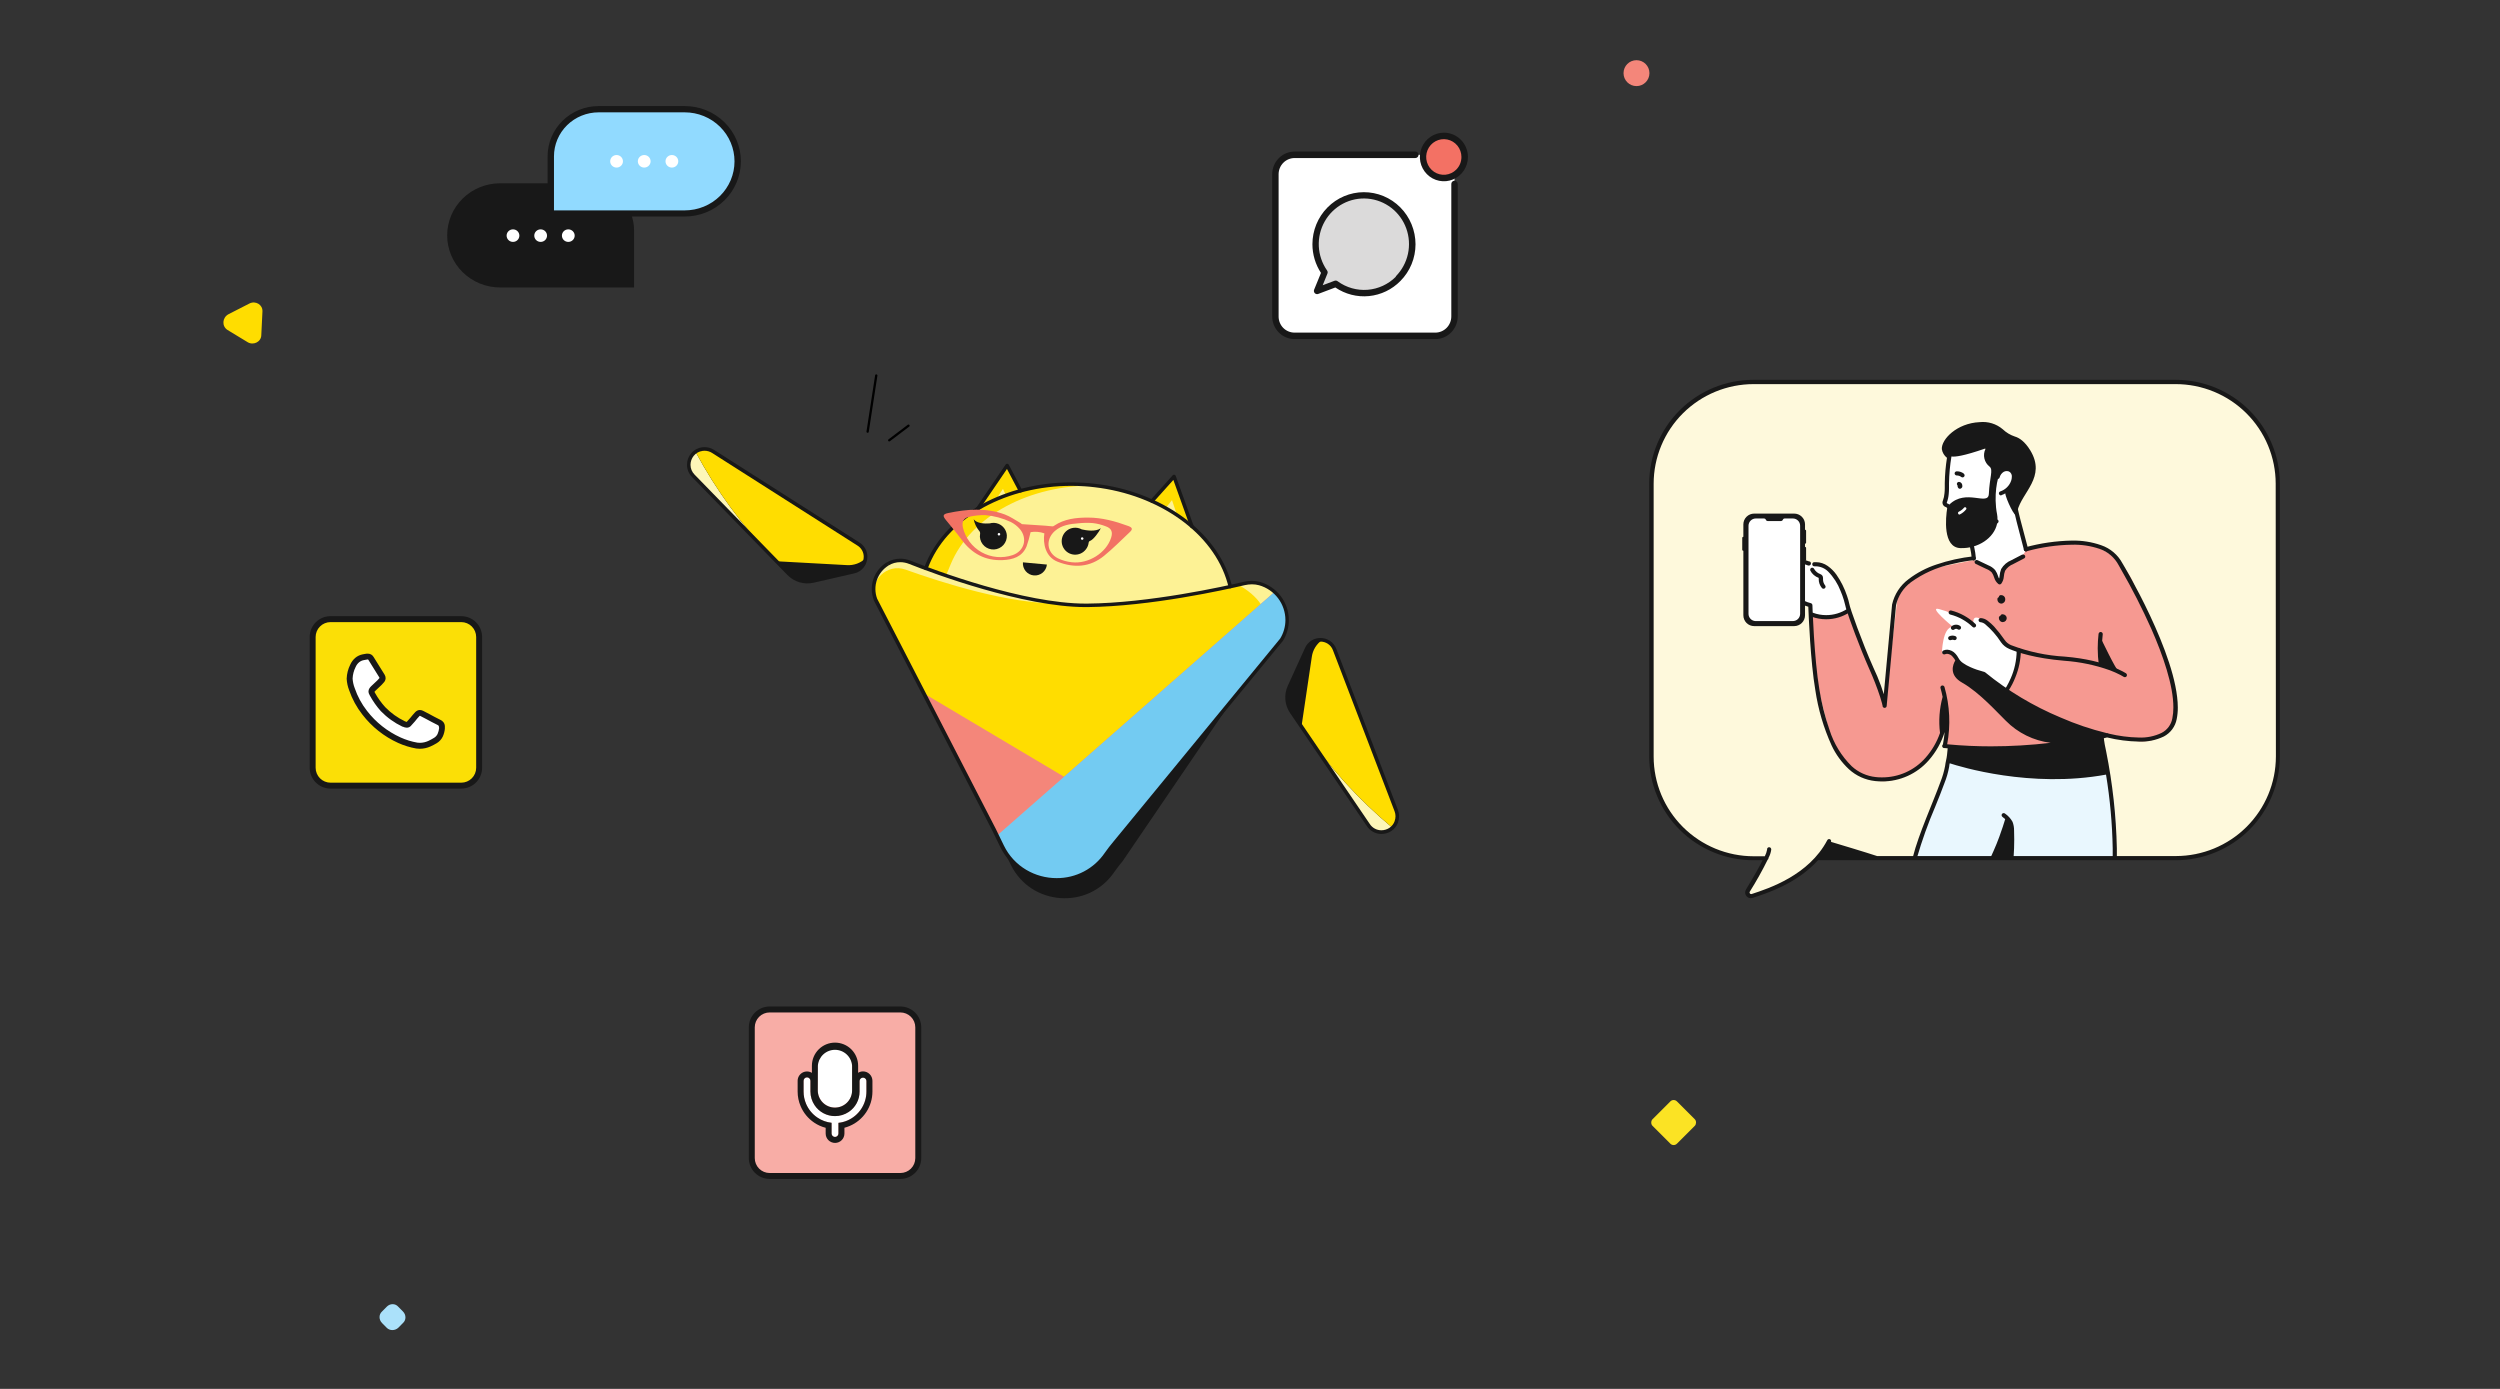 <svg width="540" height="300" viewBox="0 0 540 300" fill="none" xmlns="http://www.w3.org/2000/svg">
<rect x="0" y="0" width="540" height="300" fill="#333333" stroke="none"/>
<g clip-path="url(#clip0_562_27342)">
<path d="M310.021 33.437H279.64C277.346 33.437 275.486 35.317 275.486 37.636V68.347C275.486 70.666 277.346 72.546 279.64 72.546H310.021C312.315 72.546 314.174 70.666 314.174 68.347V37.636C314.174 35.317 312.315 33.437 310.021 33.437Z" fill="white"/>
<path d="M301.999 60.237C303.408 58.817 304.385 57.019 304.817 55.055C305.25 53.092 305.118 51.044 304.438 49.154C303.758 47.264 302.558 45.609 300.979 44.385C299.4 43.16 297.508 42.417 295.526 42.243C293.544 42.069 291.553 42.471 289.789 43.401C288.025 44.331 286.561 45.752 285.568 47.495C284.576 49.239 284.096 51.232 284.187 53.242C284.277 55.251 284.933 57.193 286.078 58.838L284.458 62.805L288.515 61.35C290.527 62.813 292.989 63.505 295.459 63.301C297.93 63.097 300.248 62.011 301.999 60.237Z" fill="#DBDADA"/>
<path d="M311.882 38.455C314.367 38.455 316.382 36.418 316.382 33.906C316.382 31.394 314.367 29.358 311.882 29.358C309.397 29.358 307.383 31.394 307.383 33.906C307.383 36.418 309.397 38.455 311.882 38.455Z" fill="#F37164"/>
<path d="M314.175 39.035C313.991 39.035 313.815 39.109 313.685 39.24C313.556 39.371 313.483 39.549 313.483 39.735V68.347C313.483 69.275 313.118 70.165 312.469 70.821C311.82 71.477 310.94 71.846 310.022 71.846H279.64C279.183 71.848 278.73 71.76 278.307 71.584C277.884 71.409 277.5 71.15 277.176 70.824C276.533 70.165 276.174 69.274 276.179 68.347V37.636C276.179 36.708 276.544 35.818 277.193 35.162C277.842 34.506 278.722 34.137 279.64 34.137H305.716C305.9 34.137 306.076 34.063 306.205 33.932C306.335 33.801 306.408 33.623 306.408 33.437C306.408 33.252 306.335 33.074 306.205 32.943C306.076 32.811 305.9 32.737 305.716 32.737H279.64C278.355 32.737 277.123 33.254 276.214 34.172C275.305 35.091 274.795 36.337 274.795 37.636V68.347C274.795 69.646 275.305 70.892 276.214 71.811C277.123 72.729 278.355 73.245 279.64 73.245H310.022C311.307 73.245 312.539 72.729 313.448 71.811C314.357 70.892 314.867 69.646 314.867 68.347V39.735C314.867 39.549 314.794 39.371 314.664 39.24C314.534 39.109 314.358 39.035 314.175 39.035Z" fill="#181818"/>
<path d="M311.883 28.658C310.856 28.658 309.852 28.966 308.999 29.543C308.145 30.119 307.48 30.939 307.087 31.898C306.694 32.857 306.591 33.912 306.791 34.93C306.991 35.948 307.486 36.883 308.212 37.617C308.938 38.351 309.863 38.851 310.87 39.053C311.877 39.256 312.921 39.152 313.87 38.755C314.818 38.358 315.629 37.685 316.2 36.822C316.77 35.959 317.075 34.944 317.075 33.906C317.075 32.514 316.528 31.18 315.554 30.195C314.58 29.211 313.26 28.658 311.883 28.658ZM314.555 36.628C313.932 37.258 313.113 37.65 312.236 37.737C311.36 37.825 310.48 37.602 309.748 37.108C309.015 36.614 308.475 35.878 308.219 35.026C307.963 34.174 308.008 33.258 308.344 32.436C308.681 31.613 309.29 30.934 310.067 30.514C310.843 30.094 311.74 29.959 312.604 30.133C313.468 30.306 314.245 30.777 314.804 31.465C315.363 32.153 315.669 33.016 315.669 33.906C315.671 34.412 315.573 34.913 315.382 35.38C315.19 35.847 314.909 36.271 314.555 36.628Z" fill="#181818"/>
<path d="M305.751 52.771C305.75 51.288 305.459 49.82 304.896 48.451C304.332 47.081 303.507 45.838 302.467 44.792C301.427 43.746 300.193 42.918 298.836 42.355C297.479 41.792 296.025 41.506 294.558 41.512C291.618 41.527 288.803 42.717 286.728 44.823C284.653 46.928 283.486 49.778 283.482 52.75C283.484 54.955 284.127 57.111 285.331 58.95L283.849 62.574C283.799 62.7 283.786 62.838 283.812 62.971C283.838 63.103 283.901 63.226 283.995 63.323C284.088 63.42 284.207 63.487 284.337 63.517C284.467 63.546 284.603 63.538 284.728 63.491L288.432 62.092C290.57 63.549 293.144 64.207 295.711 63.952C298.277 63.696 300.675 62.544 302.491 60.692L302.006 60.202L302.491 60.692C303.522 59.653 304.342 58.419 304.901 57.06C305.461 55.701 305.749 54.243 305.751 52.771ZM301.508 59.768C299.869 61.411 297.707 62.412 295.406 62.594C293.105 62.776 290.816 62.127 288.944 60.762C288.849 60.683 288.735 60.631 288.613 60.611C288.491 60.591 288.367 60.605 288.252 60.65L285.704 61.609L286.715 59.118C286.766 59.005 286.786 58.881 286.774 58.758C286.762 58.636 286.717 58.518 286.646 58.418C285.572 56.886 284.953 55.075 284.863 53.199C284.773 51.324 285.215 49.461 286.138 47.831C287.06 46.2 288.424 44.871 290.069 43.998C291.714 43.125 293.571 42.746 295.423 42.905C297.274 43.064 299.041 43.754 300.517 44.895C301.993 46.035 303.116 47.578 303.753 49.342C304.39 51.106 304.516 53.018 304.114 54.851C303.713 56.685 302.801 58.364 301.487 59.691L301.508 59.768Z" fill="#181818"/>
</g>
<g clip-path="url(#clip1_562_27342)">
<path d="M108.022 39.589H126.626C129.368 39.589 131.997 40.661 133.935 42.569C135.874 44.477 136.962 47.065 136.962 49.763V62.095H108.022C106.52 62.095 105.034 61.804 103.647 61.238C102.26 60.673 101 59.844 99.938 58.799C97.794 56.688 96.59 53.826 96.59 50.842C96.59 47.857 97.794 44.995 99.938 42.885C102.082 40.774 104.99 39.589 108.022 39.589Z" fill="#181818"/>
<path d="M110.806 52.253C111.567 52.253 112.184 51.645 112.184 50.896C112.184 50.147 111.567 49.54 110.806 49.54C110.045 49.54 109.428 50.147 109.428 50.896C109.428 51.645 110.045 52.253 110.806 52.253Z" fill="white"/>
<path d="M116.78 52.253C117.542 52.253 118.159 51.645 118.159 50.896C118.159 50.147 117.542 49.54 116.78 49.54C116.019 49.54 115.402 50.147 115.402 50.896C115.402 51.645 116.019 52.253 116.78 52.253Z" fill="white"/>
<path d="M122.753 52.253C123.514 52.253 124.131 51.645 124.131 50.896C124.131 50.147 123.514 49.54 122.753 49.54C121.992 49.54 121.375 50.147 121.375 50.896C121.375 51.645 121.992 52.253 122.753 52.253Z" fill="white"/>
<path d="M147.912 46.094L118.971 46.094V33.762C118.971 31.064 120.06 28.476 121.998 26.568C123.937 24.66 126.566 23.588 129.307 23.588L147.912 23.588C150.939 23.588 153.843 24.77 155.986 26.874C158.129 28.979 159.336 31.834 159.344 34.814C159.347 36.294 159.054 37.76 158.481 39.128C157.909 40.497 157.067 41.74 156.005 42.788C154.943 43.836 153.682 44.667 152.293 45.235C150.904 45.802 149.416 46.094 147.912 46.094Z" fill="#91DAFF"/>
<path d="M133.179 36.197C133.94 36.197 134.557 35.59 134.557 34.841C134.557 34.092 133.94 33.484 133.179 33.484C132.418 33.484 131.801 34.092 131.801 34.841C131.801 35.59 132.418 36.197 133.179 36.197Z" fill="white"/>
<path d="M139.154 36.197C139.915 36.197 140.532 35.59 140.532 34.841C140.532 34.092 139.915 33.484 139.154 33.484C138.392 33.484 137.775 34.092 137.775 34.841C137.775 35.59 138.392 36.197 139.154 36.197Z" fill="white"/>
<path d="M145.128 36.197C145.889 36.197 146.506 35.59 146.506 34.841C146.506 34.092 145.889 33.484 145.128 33.484C144.367 33.484 143.75 34.092 143.75 34.841C143.75 35.59 144.367 36.197 145.128 36.197Z" fill="white"/>
<path d="M147.911 22.91H129.306C126.382 22.91 123.578 24.053 121.51 26.088C119.443 28.124 118.281 30.884 118.281 33.762V46.094C118.281 46.274 118.354 46.446 118.483 46.574C118.612 46.701 118.788 46.772 118.97 46.772H147.911C151.121 46.772 154.2 45.519 156.472 43.287C158.744 41.056 160.025 38.028 160.032 34.868C160.036 33.299 159.725 31.744 159.117 30.294C158.51 28.843 157.618 27.525 156.492 26.414C155.366 25.303 154.028 24.422 152.556 23.82C151.084 23.219 149.505 22.91 147.911 22.91ZM158.654 34.868C158.652 37.672 157.52 40.361 155.505 42.343C153.491 44.326 150.76 45.441 147.911 45.443H119.659V33.762C119.659 31.244 120.676 28.828 122.485 27.048C124.294 25.267 126.748 24.266 129.306 24.266H147.911C149.324 24.267 150.723 24.542 152.028 25.076C153.332 25.609 154.517 26.39 155.515 27.375C156.513 28.36 157.304 29.528 157.842 30.814C158.381 32.1 158.657 33.477 158.654 34.868Z" fill="#181818"/>
</g>
<g clip-path="url(#clip2_562_27342)">
<path d="M194.486 218.045H166.245C164.113 218.045 162.385 219.773 162.385 221.905V250.146C162.385 252.278 164.113 254.006 166.245 254.006H194.486C196.618 254.006 198.346 252.278 198.346 250.146V221.905C198.346 219.773 196.618 218.045 194.486 218.045Z" fill="#F8ADA6"/>
<path d="M186.41 232.708C186.214 232.71 186.027 232.789 185.889 232.927C185.75 233.065 185.672 233.253 185.67 233.448V235.778C185.671 236.487 185.529 237.19 185.252 237.843C184.846 238.801 184.165 239.618 183.296 240.19C182.427 240.763 181.409 241.065 180.368 241.06C179.499 241.064 178.642 240.853 177.874 240.445C177.106 240.038 176.451 239.447 175.967 238.725C175.371 237.857 175.049 236.83 175.04 235.778V233.448C175.04 233.252 174.963 233.064 174.824 232.925C174.685 232.786 174.497 232.708 174.301 232.708C174.104 232.708 173.916 232.786 173.777 232.925C173.639 233.064 173.561 233.252 173.561 233.448V235.778C173.558 236.684 173.74 237.582 174.095 238.416C174.606 239.629 175.46 240.666 176.553 241.401C177.464 242.02 178.514 242.405 179.609 242.521V244.831C179.609 245.027 179.687 245.215 179.826 245.354C179.964 245.493 180.153 245.571 180.349 245.571C180.545 245.571 180.733 245.493 180.872 245.354C181.011 245.215 181.089 245.027 181.089 244.831V242.521C181.742 242.452 182.382 242.287 182.987 242.032C184.216 241.512 185.265 240.641 186.003 239.529C186.741 238.417 187.135 237.112 187.137 235.778V233.448C187.135 233.255 187.059 233.07 186.923 232.932C186.787 232.793 186.603 232.713 186.41 232.708Z" fill="white"/>
<path d="M184.069 230.186C184.069 228.14 182.409 226.48 180.362 226.48C178.316 226.48 176.656 228.14 176.656 230.186V235.52C176.656 237.567 178.316 239.227 180.362 239.227C182.409 239.227 184.069 237.567 184.069 235.52V230.186Z" fill="white"/>
<path d="M194.487 217.401H166.246C165.052 217.401 163.906 217.876 163.061 218.72C162.217 219.565 161.742 220.711 161.742 221.905V250.146C161.742 251.34 162.217 252.486 163.061 253.33C163.906 254.175 165.052 254.65 166.246 254.65H194.487C195.681 254.65 196.827 254.175 197.671 253.33C198.516 252.486 198.991 251.34 198.991 250.146V221.905C198.991 220.711 198.516 219.565 197.671 218.72C196.827 217.876 195.681 217.401 194.487 217.401ZM197.704 250.152C197.704 251.005 197.365 251.824 196.761 252.427C196.158 253.03 195.34 253.369 194.487 253.369H166.246C165.823 253.369 165.404 253.285 165.013 253.123C164.622 252.961 164.267 252.723 163.968 252.423C163.67 252.124 163.433 251.769 163.272 251.378C163.111 250.987 163.028 250.568 163.029 250.146V221.905C163.029 221.052 163.368 220.234 163.971 219.63C164.575 219.027 165.393 218.688 166.246 218.688H194.487C195.34 218.688 196.158 219.027 196.761 219.63C197.365 220.234 197.704 221.052 197.704 221.905V250.152Z" fill="#181818"/>
<path d="M186.406 231.422C186.035 231.424 185.672 231.529 185.357 231.724V230.199C185.357 228.875 184.831 227.605 183.895 226.668C182.958 225.732 181.688 225.206 180.364 225.206C179.04 225.206 177.77 225.732 176.834 226.668C175.897 227.605 175.371 228.875 175.371 230.199V231.737C175.065 231.548 174.713 231.444 174.353 231.436C173.993 231.428 173.637 231.517 173.323 231.693C173.009 231.869 172.747 232.125 172.565 232.436C172.383 232.747 172.288 233.101 172.289 233.461V235.791C172.289 236.87 172.507 237.938 172.933 238.931C173.541 240.373 174.556 241.607 175.854 242.482C176.612 242.997 177.455 243.376 178.344 243.602V244.844C178.344 245.381 178.557 245.897 178.937 246.277C179.318 246.657 179.833 246.871 180.371 246.871C180.908 246.871 181.424 246.657 181.804 246.277C182.184 245.897 182.397 245.381 182.397 244.844V243.595C182.777 243.495 183.149 243.368 183.511 243.216C184.973 242.598 186.221 241.563 187.098 240.24C187.976 238.917 188.445 237.365 188.446 235.778V233.448C188.445 233.181 188.391 232.917 188.288 232.671C188.186 232.424 188.035 232.201 187.846 232.013C187.656 231.824 187.432 231.675 187.185 231.574C186.938 231.473 186.673 231.421 186.406 231.422ZM176.658 230.199C176.726 229.265 177.144 228.391 177.83 227.753C178.516 227.115 179.418 226.76 180.355 226.76C181.291 226.76 182.193 227.115 182.879 227.753C183.565 228.391 183.984 229.265 184.051 230.199V235.54C184.051 236.026 183.955 236.508 183.769 236.958C183.583 237.408 183.31 237.816 182.966 238.16C182.621 238.504 182.213 238.777 181.763 238.964C181.314 239.15 180.832 239.246 180.345 239.246C179.858 239.246 179.376 239.15 178.927 238.964C178.477 238.777 178.068 238.504 177.724 238.16C177.38 237.816 177.107 237.408 176.921 236.958C176.735 236.508 176.639 236.026 176.639 235.54L176.658 230.199ZM187.152 235.791C187.151 237.125 186.756 238.43 186.018 239.542C185.28 240.654 184.231 241.525 183.002 242.045C182.397 242.301 181.758 242.465 181.104 242.534V244.844C181.104 245.04 181.026 245.228 180.887 245.367C180.749 245.506 180.56 245.584 180.364 245.584C180.168 245.584 179.98 245.506 179.841 245.367C179.702 245.228 179.624 245.04 179.624 244.844V242.521C178.529 242.405 177.479 242.02 176.568 241.401C175.476 240.666 174.622 239.629 174.11 238.416C173.755 237.582 173.573 236.684 173.576 235.778V233.448C173.576 233.252 173.654 233.064 173.793 232.925C173.931 232.786 174.12 232.709 174.316 232.709C174.512 232.709 174.7 232.786 174.839 232.925C174.978 233.064 175.056 233.252 175.056 233.448V235.778C175.055 236.835 175.371 237.868 175.963 238.744C176.447 239.466 177.102 240.057 177.87 240.465C178.638 240.872 179.495 241.084 180.364 241.08C181.42 241.08 182.453 240.766 183.33 240.179C184.053 239.695 184.644 239.04 185.051 238.272C185.459 237.504 185.67 236.647 185.666 235.778V233.448C185.683 233.263 185.769 233.091 185.907 232.966C186.044 232.841 186.223 232.771 186.409 232.771C186.595 232.771 186.774 232.841 186.912 232.966C187.049 233.091 187.135 233.263 187.152 233.448V235.791Z" fill="#181818"/>
</g>
<g clip-path="url(#clip3_562_27342)">
<path d="M99.634 133.733H71.394C69.262 133.733 67.533 135.462 67.533 137.594V165.834C67.533 167.966 69.262 169.695 71.394 169.695H99.634C101.766 169.695 103.495 167.966 103.495 165.834V137.594C103.495 135.462 101.766 133.733 99.634 133.733Z" fill="#FBDF06"/>
<path d="M75.551 146.595C75.595 147.376 75.762 148.145 76.046 148.873C76.677 150.708 77.607 152.426 78.8 153.956C80.777 156.518 83.354 158.555 86.303 159.889C87.506 160.438 88.776 160.829 90.079 161.053C91.01 161.181 91.958 161.036 92.808 160.635C93.25 160.448 93.68 160.233 94.095 159.992C94.529 159.7 94.888 159.309 95.139 158.849C95.39 158.39 95.526 157.877 95.536 157.354C95.594 157.089 95.553 156.812 95.422 156.575C95.29 156.338 95.077 156.158 94.822 156.067C94.03 155.693 93.258 155.262 92.486 154.844L91.251 154.201C91.173 154.138 91.084 154.091 90.989 154.063C90.893 154.035 90.793 154.027 90.694 154.038C90.595 154.049 90.499 154.081 90.413 154.129C90.326 154.178 90.25 154.244 90.189 154.323C89.822 154.683 89.546 155.108 89.179 155.5L88.323 156.466C88.249 156.543 88.155 156.598 88.051 156.623C87.947 156.648 87.838 156.643 87.737 156.607L87.274 156.44C85.592 155.646 84.067 154.556 82.77 153.223C81.883 152.243 81.112 151.163 80.473 150.006C80.151 149.439 80.196 149.195 80.672 148.719C81.149 148.243 81.554 147.895 81.959 147.477C82.137 147.302 82.304 147.117 82.461 146.923C82.569 146.804 82.632 146.652 82.641 146.492C82.651 146.332 82.605 146.173 82.513 146.042C81.721 144.755 80.924 143.507 80.145 142.233C80.067 142.078 79.938 141.955 79.78 141.883C79.622 141.812 79.444 141.797 79.276 141.84C79 141.892 78.729 141.93 78.453 141.988C77.958 142.091 77.496 142.314 77.109 142.638C76.721 142.963 76.42 143.379 76.233 143.848C75.813 144.705 75.58 145.641 75.551 146.595Z" fill="white"/>
<path d="M99.635 133.09H71.395C70.2 133.09 69.055 133.564 68.21 134.409C67.365 135.253 66.891 136.399 66.891 137.594V165.834C66.891 167.029 67.365 168.174 68.21 169.019C69.055 169.864 70.2 170.338 71.395 170.338H99.635C100.83 170.338 101.975 169.864 102.82 169.019C103.665 168.174 104.139 167.029 104.139 165.834V137.594C104.139 136.399 103.665 135.253 102.82 134.409C101.975 133.564 100.83 133.09 99.635 133.09ZM102.852 165.84C102.852 166.694 102.513 167.512 101.91 168.115C101.307 168.719 100.488 169.058 99.635 169.058H71.395C70.972 169.058 70.552 168.974 70.162 168.812C69.771 168.649 69.416 168.412 69.117 168.112C68.818 167.812 68.582 167.457 68.421 167.066C68.259 166.676 68.177 166.257 68.177 165.834V137.594C68.177 136.74 68.516 135.922 69.12 135.319C69.723 134.715 70.541 134.376 71.395 134.376H99.635C100.488 134.376 101.307 134.715 101.91 135.319C102.513 135.922 102.852 136.74 102.852 137.594V165.84Z" fill="#181818"/>
<path d="M95.852 156.092C95.646 155.81 95.368 155.588 95.048 155.449C94.282 155.082 93.523 154.658 92.738 154.239L91.509 153.596C91.261 153.448 90.98 153.366 90.692 153.358C90.495 153.359 90.302 153.405 90.126 153.493C89.961 153.581 89.811 153.694 89.682 153.828C89.27 154.246 88.961 154.677 88.639 155.044C88.318 155.41 88.112 155.642 87.842 155.938L87.488 155.809C85.889 155.053 84.44 154.016 83.209 152.747C82.358 151.809 81.617 150.777 81.002 149.671C80.962 149.602 80.925 149.531 80.892 149.459V149.42C80.954 149.335 81.026 149.258 81.105 149.188C81.523 148.777 81.974 148.378 82.424 147.94C82.619 147.751 82.802 147.549 82.971 147.335C83.176 147.092 83.29 146.785 83.293 146.467C83.288 146.2 83.21 145.939 83.067 145.714C82.276 144.427 81.478 143.179 80.7 141.911C80.579 141.698 80.406 141.518 80.198 141.39C79.983 141.258 79.735 141.189 79.483 141.19C79.379 141.181 79.273 141.181 79.168 141.19C78.911 141.236 78.628 141.274 78.332 141.338C77.728 141.457 77.165 141.73 76.697 142.13C76.252 142.527 75.897 143.014 75.655 143.558C75.186 144.496 74.922 145.522 74.883 146.57V146.627C74.929 147.474 75.109 148.308 75.417 149.098C76.072 150.998 77.04 152.774 78.28 154.355C80.313 156.998 82.965 159.099 86.001 160.474C87.258 161.042 88.581 161.449 89.939 161.684C90.189 161.717 90.44 161.734 90.692 161.735C91.494 161.73 92.286 161.555 93.015 161.221C93.472 161.014 93.917 160.78 94.347 160.519C94.905 160.186 95.353 159.696 95.634 159.11C95.88 158.573 96.034 157.999 96.09 157.411C96.097 157.302 96.097 157.193 96.09 157.083C96.118 156.736 96.034 156.389 95.852 156.092ZM94.855 157.244C94.815 157.689 94.702 158.124 94.52 158.531C94.346 158.897 94.063 159.2 93.71 159.4C93.323 159.637 92.924 159.852 92.513 160.043C91.948 160.304 91.334 160.442 90.711 160.448C90.522 160.448 90.333 160.436 90.145 160.41C88.895 160.191 87.678 159.815 86.523 159.29C83.67 157.994 81.178 156.019 79.265 153.538C78.115 152.066 77.221 150.41 76.62 148.641C76.359 147.977 76.204 147.276 76.163 146.563C76.201 145.701 76.421 144.857 76.807 144.086C76.969 143.705 77.213 143.365 77.521 143.089C77.822 142.831 78.186 142.658 78.576 142.587C78.821 142.535 79.091 142.497 79.374 142.445H79.503C79.535 142.471 79.562 142.504 79.58 142.542C80.365 143.829 81.169 145.115 81.954 146.357V146.422V146.473C81.817 146.646 81.669 146.809 81.51 146.962C81.092 147.367 80.642 147.766 80.191 148.204C80.037 148.35 79.901 148.514 79.786 148.693C79.666 148.887 79.599 149.109 79.593 149.336C79.595 149.501 79.626 149.664 79.683 149.819C79.736 149.966 79.805 150.106 79.889 150.237C80.547 151.449 81.344 152.581 82.263 153.609C83.608 154.995 85.19 156.13 86.934 156.961H87.005L87.468 157.128H87.507C87.629 157.163 87.754 157.18 87.88 157.18C88.041 157.18 88.2 157.148 88.347 157.083C88.495 157.019 88.627 156.925 88.736 156.807C89.032 156.485 89.322 156.163 89.611 155.835C89.971 155.41 90.254 155.005 90.583 154.69C90.613 154.656 90.648 154.626 90.686 154.6L90.846 154.677L92.082 155.32C92.854 155.732 93.632 156.17 94.456 156.562C94.572 156.605 94.674 156.678 94.752 156.774C94.799 156.849 94.819 156.938 94.81 157.025C94.83 157.097 94.845 157.17 94.855 157.244Z" fill="#181818"/>
</g>
<path d="M49.12 71.258L53.501 73.917C54.728 74.659 56.43 73.853 56.44 72.377L56.688 67.296C56.776 65.808 55.204 64.887 53.878 65.557L49.315 67.891C48 68.637 47.882 70.44 49.12 71.258Z" fill="#FFDD00"/>
<path d="M353.481 18.598C355.026 18.598 356.28 17.345 356.28 15.799C356.28 14.253 355.026 13 353.481 13C351.935 13 350.682 14.253 350.682 15.799C350.682 17.345 351.935 18.598 353.481 18.598Z" fill="#F4867A"/>
<g clip-path="url(#clip4_562_27342)">
<path d="M469.869 82.362H378.656C375.76 82.362 372.892 82.93 370.216 84.035C367.541 85.139 365.11 86.758 363.062 88.799C361.015 90.84 359.391 93.262 358.283 95.928C357.176 98.595 356.606 101.452 356.607 104.337V163.272C356.606 166.157 357.176 169.015 358.283 171.681C359.391 174.347 361.015 176.77 363.062 178.81C365.11 180.851 367.541 182.47 370.216 183.574C372.892 184.679 375.76 185.247 378.656 185.247H381.237C380.315 187.746 379.07 190.114 377.535 192.293C377.443 192.428 377.396 192.589 377.4 192.753C377.405 192.916 377.46 193.074 377.558 193.205C377.657 193.336 377.794 193.433 377.951 193.482C378.107 193.531 378.275 193.531 378.432 193.48C381.837 192.4 388.479 189.828 392.629 185.247H469.878C472.774 185.247 475.642 184.679 478.318 183.574C480.993 182.47 483.424 180.851 485.472 178.81C487.519 176.77 489.143 174.347 490.251 171.681C491.358 169.015 491.928 166.157 491.926 163.272V104.337C491.928 101.451 491.358 98.593 490.25 95.927C489.142 93.26 487.517 90.837 485.469 88.796C483.42 86.755 480.988 85.136 478.311 84.032C475.635 82.928 472.766 82.361 469.869 82.362Z" fill="#FEF9DC"/>
<path d="M456.793 185.354L413.664 185.051L420.897 164.843L454.48 162.424L455.538 166.951C456.957 172.977 457.381 179.193 456.793 185.354Z" fill="#E9F7FE"/>
<path d="M461.327 160.048L455.232 158.825L441.627 161.504C440.724 161.683 439.804 161.761 438.884 161.736L419.982 161.299L420.609 155.816L419.247 159.28C409.836 174.362 400.291 168.853 395.737 160.486L392.027 145.949C391.005 142.27 391.453 132.858 391.453 132.858L399.242 131.59L407.075 152.565L409.988 128.143C411.732 125.524 414.368 123.621 417.409 122.786L444.351 117.339C447.81 116.64 451.406 117.202 454.484 118.923C457.562 120.644 459.917 123.409 461.12 126.715L468.12 143.475C470.253 148.583 472.082 156.521 466.104 159.405C464.61 160.084 462.948 160.308 461.327 160.048Z" fill="#F69991"/>
<path d="M426.167 120.071V117.187L420.476 109.15C420.347 109.06 420.244 108.937 420.178 108.794C420.112 108.652 420.085 108.494 420.1 108.338L421.067 98.185L425.612 96.863C429.197 95.828 435.972 100.721 434.942 104.293L435.48 111.347L437.451 118.223C437.547 118.549 437.528 118.899 437.395 119.213C437.263 119.527 437.027 119.786 436.725 119.946L433.553 121.652C433.253 121.815 432.997 122.049 432.807 122.331C432.617 122.614 432.497 122.938 432.459 123.277L432.298 124.697C432.286 124.81 432.24 124.918 432.165 125.004C432.09 125.091 431.991 125.153 431.88 125.182C431.769 125.211 431.652 125.206 431.544 125.167C431.436 125.128 431.343 125.058 431.276 124.964L430.174 123L427.001 121.428C426.747 121.304 426.535 121.11 426.387 120.87C426.24 120.63 426.163 120.353 426.167 120.071Z" fill="white"/>
<path d="M453.79 137.868C453.79 137.868 457.079 144.797 457.688 145.101C457.688 145.101 455.322 144.136 454.901 143.993C454.48 143.85 453.557 143.993 453.557 142.154" fill="#181818"/>
<path d="M399.243 131.519C395.909 134.34 391.078 132.599 391.078 132.599V130.813C390.46 130.688 389.859 130.493 389.285 130.233V121.196L390.128 121.705H391.427C392.273 121.707 393.107 121.912 393.856 122.304C398.436 124.581 399.243 131.519 399.243 131.519Z" fill="white"/>
<path d="M420.897 132.296C421.953 132.368 422.984 132.653 423.925 133.135C424.867 133.618 425.7 134.286 426.374 135.099C426.374 135.099 425.477 132.206 428.318 133.956C431.16 135.707 432.172 138.886 433.517 139.493C434.341 139.848 435.188 140.146 436.053 140.386C436.053 140.386 435.569 147.422 433.364 149.038L428.489 145.413C428.489 145.413 422.654 144.038 421.731 141.189C421.731 141.189 420.118 140.162 419.454 141.136C419.454 141.136 419.517 135.457 421.812 135.376C421.812 135.376 416.237 130.804 418.89 131.572C421.543 132.34 420.897 132.296 420.897 132.296Z" fill="white"/>
<path d="M390.118 117.187V114.66C390.118 114.597 390.094 114.537 390.05 114.492C390.007 114.448 389.947 114.421 389.885 114.419V113.222C389.873 112.61 389.62 112.028 389.181 111.6C388.741 111.172 388.151 110.934 387.537 110.936H378.905C378.285 110.936 377.69 111.182 377.251 111.619C376.813 112.056 376.566 112.649 376.566 113.267V115.946C376.502 115.946 376.44 115.971 376.395 116.016C376.35 116.062 376.324 116.123 376.324 116.187V118.732C376.324 118.796 376.35 118.857 376.395 118.902C376.44 118.947 376.502 118.973 376.566 118.973V132.903C376.565 133.21 376.625 133.514 376.742 133.797C376.859 134.081 377.031 134.339 377.248 134.557C377.466 134.774 377.724 134.946 378.008 135.064C378.293 135.182 378.598 135.242 378.905 135.242H387.537C388.159 135.242 388.757 134.996 389.197 134.557C389.637 134.118 389.885 133.523 389.885 132.903V121.152C389.947 121.149 390.007 121.123 390.05 121.078C390.094 121.033 390.118 120.973 390.118 120.911V118.366C390.118 118.303 390.094 118.243 390.05 118.198C390.007 118.153 389.947 118.127 389.885 118.125V117.446C389.917 117.445 389.949 117.437 389.979 117.423C390.008 117.41 390.035 117.39 390.057 117.366C390.078 117.342 390.095 117.313 390.106 117.283C390.116 117.252 390.12 117.219 390.118 117.187Z" fill="#181818"/>
<path d="M387.259 111.99H385.466C385.393 111.99 385.321 112.011 385.259 112.051C385.197 112.09 385.148 112.147 385.117 112.213L385.072 112.32C385.038 112.386 384.987 112.442 384.924 112.481C384.861 112.521 384.788 112.542 384.714 112.544H381.801C381.727 112.544 381.655 112.522 381.593 112.483C381.531 112.443 381.482 112.387 381.451 112.32L381.406 112.213C381.372 112.147 381.321 112.092 381.258 112.052C381.195 112.013 381.122 111.991 381.048 111.99H379.255C378.837 111.99 378.436 112.156 378.14 112.45C377.844 112.745 377.678 113.145 377.678 113.562V132.572C377.673 132.981 377.829 133.375 378.112 133.67C378.395 133.966 378.783 134.139 379.193 134.153H387.259C387.675 134.153 388.074 133.988 388.368 133.695C388.662 133.402 388.827 133.005 388.827 132.59V113.562C388.829 113.356 388.789 113.151 388.711 112.961C388.632 112.77 388.517 112.597 388.371 112.451C388.225 112.305 388.052 112.189 387.861 112.11C387.67 112.031 387.466 111.99 387.259 111.99Z" fill="white"/>
<path d="M423.11 105.114V105.007H423.003L423.092 105.07V104.963H422.985L423.424 105.052L423.101 104.748L423.012 104.838L423.334 105.141L423.747 104.963L423.693 104.846L423.281 105.034H423.729V104.73C423.73 104.672 423.719 104.614 423.698 104.56C423.676 104.506 423.644 104.457 423.603 104.415C423.562 104.374 423.514 104.341 423.46 104.318C423.406 104.296 423.348 104.284 423.29 104.284C423.231 104.283 423.172 104.293 423.117 104.314C423.063 104.336 423.012 104.368 422.97 104.408C422.928 104.449 422.894 104.498 422.87 104.551C422.846 104.605 422.834 104.663 422.832 104.721V105.016L422.877 105.204L422.931 105.32C422.962 105.386 423.008 105.444 423.066 105.489C423.123 105.534 423.191 105.565 423.263 105.579C423.337 105.59 423.412 105.583 423.483 105.558C423.553 105.533 423.616 105.491 423.666 105.436L423.756 105.347C423.812 105.284 423.85 105.206 423.863 105.123V104.927C423.862 104.795 423.835 104.664 423.783 104.543C423.731 104.427 423.652 104.326 423.552 104.248C423.452 104.17 423.334 104.118 423.209 104.096C423.092 104.076 422.973 104.101 422.875 104.168C422.778 104.235 422.711 104.338 422.689 104.454C422.671 104.571 422.699 104.69 422.767 104.787C422.836 104.883 422.94 104.95 423.057 104.972L423.11 105.114Z" fill="#181818"/>
<path d="M432.278 106.963C432.952 106.74 433.565 106.365 434.07 105.868C434.576 105.371 434.959 104.765 435.191 104.096C435.314 103.74 435.377 103.366 435.379 102.989C435.388 102.861 435.388 102.733 435.379 102.605C435.309 102.051 435.022 101.548 434.582 101.203C434.238 100.954 433.823 100.823 433.399 100.828C433.019 100.825 432.646 100.921 432.314 101.105C431.99 101.301 431.708 101.56 431.486 101.867C431.265 102.174 431.107 102.522 431.024 102.891C431.009 102.949 431.006 103.01 431.015 103.07C431.024 103.13 431.044 103.187 431.076 103.239C431.107 103.291 431.148 103.336 431.197 103.372C431.245 103.408 431.301 103.434 431.36 103.449C431.419 103.463 431.48 103.466 431.54 103.458C431.6 103.449 431.657 103.428 431.709 103.397C431.761 103.366 431.807 103.325 431.843 103.276C431.879 103.228 431.905 103.173 431.92 103.114C432.051 102.612 432.372 102.18 432.816 101.908C433.015 101.803 433.236 101.748 433.461 101.748C433.693 101.739 433.92 101.808 434.107 101.944C434.357 102.147 434.517 102.438 434.555 102.757C434.563 102.843 434.563 102.93 434.555 103.016C434.55 103.295 434.502 103.573 434.411 103.837C434.223 104.373 433.915 104.859 433.509 105.259C433.104 105.658 432.612 105.96 432.072 106.141C432.016 106.158 431.963 106.187 431.918 106.224C431.872 106.262 431.835 106.309 431.809 106.361C431.782 106.414 431.766 106.471 431.762 106.53C431.758 106.589 431.766 106.648 431.785 106.704C431.822 106.816 431.903 106.909 432.008 106.963C432.114 107.016 432.237 107.026 432.35 106.989L432.278 106.963Z" fill="#181818"/>
<path d="M424.221 102.328C423.799 101.991 423.274 101.808 422.733 101.81H422.617C422.499 101.819 422.389 101.874 422.31 101.962C422.232 102.05 422.191 102.166 422.196 102.284C422.207 102.4 422.262 102.509 422.35 102.586C422.439 102.664 422.553 102.706 422.671 102.703H422.733C423.059 102.712 423.373 102.825 423.63 103.025C423.723 103.098 423.841 103.131 423.958 103.118C424.076 103.104 424.183 103.045 424.257 102.953C424.33 102.861 424.364 102.743 424.351 102.626C424.337 102.509 424.278 102.402 424.185 102.328H424.221Z" fill="#181818"/>
<path d="M435.756 110.356C436.715 106.329 442.03 103.043 438.553 97.301C437.352 95.328 436.133 94.56 435.209 94.292C434.227 93.967 433.329 93.427 432.583 92.711C431.899 92.132 431.103 91.698 430.245 91.435C429.387 91.173 428.484 91.087 427.591 91.184C422.662 91.407 419.31 94.908 419.435 97.015C419.553 97.758 419.951 98.428 420.546 98.89C420.26 100.69 420.102 102.507 420.071 104.328C420.071 104.677 420.071 105.034 420.071 105.391C420.072 105.779 420.052 106.166 420.009 106.552C419.968 107.098 419.85 107.636 419.659 108.15C419.6 108.279 419.569 108.419 419.569 108.561C419.568 108.77 419.633 108.974 419.756 109.144C419.878 109.314 420.051 109.442 420.251 109.507H420.304C420.37 109.533 420.429 109.571 420.478 109.62C420.527 109.669 420.566 109.728 420.591 109.793C420.269 111.785 419.605 118.258 423.441 118.392C427.277 118.526 430.728 116.205 431.373 113.106L431.562 112.919C431.603 112.878 431.636 112.829 431.659 112.776C431.682 112.722 431.693 112.664 431.693 112.606C431.693 112.548 431.682 112.49 431.659 112.437C431.636 112.383 431.603 112.334 431.562 112.293C431.53 112.262 431.493 112.235 431.454 112.213C431.467 111.845 431.44 111.477 431.373 111.115C430.576 107.079 431.436 103.078 432.037 102.185C432.637 101.292 434.34 100.864 434.725 102.391C435.111 103.918 433.515 105.704 433.139 106.132C432.763 106.561 434.833 111.213 435.433 111.258C436.034 111.302 435.658 110.883 435.756 110.356ZM422.957 110.936C422.925 110.865 422.921 110.784 422.946 110.709C422.971 110.635 423.023 110.572 423.092 110.534C423.538 110.324 423.932 110.019 424.248 109.641C424.275 109.614 424.307 109.592 424.342 109.577C424.378 109.562 424.416 109.554 424.454 109.554C424.493 109.554 424.531 109.562 424.566 109.577C424.602 109.592 424.634 109.614 424.66 109.641C424.715 109.698 424.745 109.773 424.745 109.851C424.745 109.929 424.715 110.005 424.66 110.061C424.29 110.509 423.828 110.874 423.307 111.133C423.234 111.152 423.157 111.142 423.092 111.105C423.027 111.069 422.978 111.008 422.957 110.936ZM420.564 108.722L420.502 108.632V108.579C420.728 107.982 420.87 107.357 420.923 106.721C420.966 106.303 420.987 105.883 420.986 105.462V105.4C420.986 105.052 420.986 104.703 420.986 104.364C421.018 102.431 421.195 100.503 421.514 98.596C422.249 98.73 424.114 98.506 428.783 96.89L428.864 96.971C428.548 97.614 428.465 98.347 428.629 99.045C428.792 99.742 429.192 100.363 429.76 100.801C430.576 101.507 429.76 103.007 429.59 106.695C429.437 109.374 424.678 105.454 421.057 108.99C420.93 108.877 420.78 108.792 420.618 108.74L420.564 108.722Z" fill="#181818"/>
<path d="M424.903 116.133C425.431 117.571 425.765 119.072 425.898 120.598C425.898 120.716 425.945 120.83 426.029 120.914C426.113 120.997 426.227 121.044 426.346 121.044C426.465 121.044 426.579 120.997 426.663 120.914C426.747 120.83 426.794 120.716 426.794 120.598C426.661 118.962 426.305 117.352 425.736 115.812C425.718 115.753 425.688 115.699 425.648 115.652C425.608 115.605 425.559 115.567 425.504 115.54C425.448 115.513 425.388 115.498 425.326 115.496C425.265 115.493 425.203 115.503 425.146 115.525C425.088 115.547 425.036 115.581 424.992 115.624C424.948 115.668 424.914 115.719 424.891 115.776C424.868 115.833 424.858 115.895 424.86 115.956C424.862 116.017 424.876 116.078 424.903 116.133Z" fill="#181818"/>
<path d="M434.314 106.597C434.798 110.168 436.232 114.99 437.173 118.767C437.188 118.826 437.214 118.881 437.25 118.93C437.287 118.978 437.332 119.019 437.384 119.05C437.436 119.082 437.494 119.102 437.554 119.111C437.614 119.12 437.675 119.117 437.734 119.102C437.792 119.088 437.848 119.062 437.897 119.026C437.945 118.99 437.986 118.944 438.018 118.893C438.049 118.841 438.07 118.783 438.078 118.724C438.087 118.664 438.084 118.603 438.07 118.544C437.093 114.758 435.659 109.936 435.211 106.472C435.195 106.353 435.133 106.246 435.038 106.173C434.943 106.1 434.823 106.068 434.704 106.083C434.585 106.098 434.478 106.16 434.404 106.255C434.331 106.35 434.299 106.469 434.314 106.588V106.597Z" fill="#181818"/>
<path d="M426.302 120.16C423.555 120.459 420.85 121.058 418.235 121.946C416.088 122.656 414.074 123.715 412.275 125.081C410.453 126.423 409.18 128.377 408.69 130.581L406.674 152.378H407.113L407.561 152.289C406.855 149.481 405.87 146.75 404.621 144.136C403.42 141.457 402.156 138.234 401.179 135.591C400.695 134.269 400.283 133.09 399.969 132.197C399.826 131.742 399.701 131.367 399.611 131.072C399.521 130.778 399.476 130.572 399.468 130.519C399.342 129.912 399.174 129.316 398.966 128.733C398.426 127.102 397.657 125.557 396.68 124.143C396.158 123.404 395.513 122.761 394.771 122.241C394.041 121.721 393.168 121.438 392.27 121.428H391.84C391.723 121.442 391.615 121.501 391.542 121.593C391.468 121.685 391.433 121.802 391.446 121.92C391.452 121.978 391.469 122.035 391.497 122.087C391.524 122.139 391.562 122.185 391.608 122.223C391.654 122.26 391.707 122.288 391.764 122.305C391.82 122.322 391.88 122.327 391.939 122.321H392.27C393.248 122.357 394.176 122.759 394.87 123.446C396.042 124.646 396.956 126.071 397.558 127.634C397.833 128.279 398.073 128.937 398.275 129.608C398.388 129.953 398.481 130.305 398.553 130.661C398.598 130.893 398.655 131.123 398.724 131.349C399.369 133.465 401.654 139.743 403.77 144.511C404.655 146.475 405.436 148.484 406.109 150.53C406.324 151.19 406.458 151.681 406.539 152.003C406.539 152.164 406.611 152.289 406.629 152.369V152.476C406.632 152.535 406.646 152.592 406.671 152.645C406.697 152.698 406.732 152.746 406.776 152.785C406.82 152.825 406.871 152.855 406.926 152.875C406.982 152.895 407.04 152.903 407.099 152.9C407.158 152.897 407.216 152.883 407.269 152.858C407.322 152.833 407.37 152.797 407.41 152.754C407.449 152.71 407.48 152.659 407.499 152.604C407.519 152.549 407.528 152.49 407.525 152.432L409.551 130.635H409.102L409.542 130.715C409.986 128.72 411.142 126.952 412.795 125.741C415.371 123.876 418.307 122.563 421.417 121.884C422.806 121.536 424.043 121.312 424.931 121.178L425.97 121.035H426.338C426.397 121.031 426.454 121.015 426.506 120.988C426.559 120.961 426.606 120.924 426.644 120.879C426.682 120.835 426.711 120.783 426.73 120.727C426.748 120.671 426.755 120.612 426.75 120.553C426.745 120.495 426.729 120.438 426.702 120.385C426.675 120.333 426.638 120.286 426.593 120.248C426.548 120.21 426.496 120.181 426.44 120.163C426.384 120.145 426.325 120.138 426.266 120.143L426.302 120.16Z" fill="#181818"/>
<path d="M464.411 132.974C461.435 126.634 458.468 121.696 458.459 121.696C457.482 119.85 455.834 118.445 453.853 117.767C451.824 117.059 449.683 116.72 447.534 116.767C444.125 116.83 440.738 117.319 437.451 118.223C437.338 118.26 437.244 118.339 437.188 118.444C437.133 118.549 437.121 118.672 437.155 118.785C437.172 118.841 437.199 118.894 437.236 118.939C437.273 118.984 437.319 119.022 437.371 119.049C437.422 119.077 437.479 119.094 437.538 119.099C437.596 119.104 437.655 119.098 437.711 119.08L437.917 119.026C441.044 118.174 444.266 117.715 447.507 117.66C449.543 117.598 451.574 117.901 453.503 118.553C455.295 119.17 456.78 120.448 457.653 122.125L458.155 123.018C460.54 127.158 462.712 131.417 464.662 135.778C467.207 141.546 469.457 148.047 469.448 152.815C469.455 153.607 469.38 154.397 469.224 155.173C469.104 155.838 468.832 156.466 468.43 157.01C468.027 157.553 467.505 157.997 466.902 158.307C465.367 159.041 463.674 159.384 461.973 159.307C459.782 159.261 457.603 158.976 455.475 158.459C455.421 158.41 455.356 158.375 455.286 158.358C455.215 158.341 455.142 158.342 455.072 158.361C451.646 157.521 448.299 156.389 445.069 154.976C439.199 152.527 433.716 149.243 428.793 145.225L428.596 145.127L428.399 145.074C427.44 144.83 426.504 144.505 425.602 144.1C425.038 143.858 424.501 143.559 423.998 143.207C423.587 142.93 423.252 142.556 423.021 142.118C422.85 141.795 422.639 141.495 422.394 141.225C422.171 140.963 421.897 140.749 421.589 140.595C421.281 140.442 420.945 140.352 420.601 140.332C420.334 140.332 420.069 140.384 419.821 140.484C419.762 140.502 419.708 140.532 419.661 140.571C419.614 140.611 419.576 140.66 419.549 140.716C419.522 140.771 419.506 140.831 419.504 140.892C419.501 140.954 419.511 141.015 419.534 141.072C419.556 141.13 419.59 141.182 419.633 141.225C419.677 141.269 419.729 141.303 419.786 141.326C419.843 141.349 419.904 141.359 419.966 141.357C420.028 141.355 420.088 141.341 420.144 141.314C420.29 141.258 420.445 141.228 420.601 141.225C420.827 141.242 421.048 141.306 421.248 141.412C421.449 141.518 421.625 141.664 421.766 141.841C421.899 141.984 422.022 142.137 422.134 142.297L422.223 142.448C422.223 142.52 422.304 142.582 422.349 142.654C421.811 143.547 420.906 145.824 423.846 147.467C427.61 149.583 431.625 154.128 433.265 155.691C435.857 158.314 439.261 159.991 442.927 160.45C438.65 160.953 434.346 161.207 430.039 161.209C427.027 161.209 423.854 161.075 420.592 160.763C421.358 156.648 421.159 152.412 420.009 148.386C419.976 148.272 419.899 148.176 419.795 148.118C419.692 148.059 419.569 148.044 419.454 148.074C419.397 148.089 419.343 148.116 419.297 148.152C419.25 148.189 419.211 148.234 419.183 148.286C419.155 148.338 419.137 148.395 419.131 148.453C419.125 148.512 419.131 148.571 419.149 148.628C419.328 149.253 419.472 149.887 419.606 150.521C418.908 153.06 418.717 155.712 419.042 158.325C418.36 160.299 417.294 162.12 415.905 163.683C414.74 165.016 413.3 166.084 411.684 166.815C410.068 167.545 408.313 167.92 406.539 167.915C406.081 167.915 405.642 167.915 405.14 167.844C403.209 167.639 401.395 166.819 399.969 165.504C397.753 163.316 396.107 160.622 395.174 157.655C394.19 154.817 393.458 151.897 392.987 148.931C392.422 145.627 392.046 141.064 391.804 137.323C391.687 135.466 391.607 133.805 391.553 132.617C391.499 131.429 391.481 130.715 391.481 130.706C391.475 130.61 391.439 130.517 391.378 130.442C391.317 130.367 391.234 130.312 391.141 130.286C390.657 130.165 390.185 129.998 389.733 129.786C389.624 129.74 389.5 129.737 389.389 129.779C389.277 129.82 389.185 129.903 389.133 130.01C389.084 130.117 389.081 130.24 389.123 130.35C389.165 130.461 389.249 130.55 389.357 130.599C389.758 130.781 390.171 130.933 390.594 131.054C390.666 132.956 391.069 142.984 392.109 149.065C392.717 153.188 393.899 157.206 395.622 161.004C396.528 162.944 397.8 164.693 399.368 166.156C400.937 167.595 402.93 168.49 405.051 168.71C405.545 168.763 406.042 168.79 406.539 168.79C408.439 168.792 410.318 168.389 412.049 167.608C413.78 166.827 415.324 165.687 416.577 164.263C418.155 162.482 419.337 160.388 420.045 158.12C419.966 159.018 419.84 159.912 419.669 160.798C419.58 160.873 419.523 160.978 419.508 161.093C419.501 161.152 419.507 161.211 419.524 161.268C419.541 161.324 419.569 161.377 419.606 161.422C419.644 161.468 419.69 161.506 419.742 161.534C419.795 161.561 419.852 161.579 419.911 161.584H420.072L420.7 161.638L420.556 163.067C420.485 163.826 420.234 164.611 420.135 165.486C419.917 166.644 419.587 167.777 419.149 168.871C417.536 173.335 414.417 180.175 413.198 185.051C413.17 185.166 413.189 185.287 413.249 185.388C413.309 185.49 413.406 185.564 413.52 185.596C413.637 185.623 413.759 185.603 413.861 185.541C413.964 185.48 414.038 185.381 414.067 185.265C415.148 181.527 416.459 177.859 417.993 174.282C418.737 172.425 419.445 170.71 419.992 169.174C420.459 168.023 420.804 166.826 421.022 165.602C421.022 165.361 421.094 165.111 421.139 164.87C423.299 165.576 438.598 170.308 454.901 167.317C455.767 172.591 456.249 177.921 456.344 183.265C456.344 183.935 456.344 184.595 456.344 185.229C456.342 185.288 456.351 185.347 456.371 185.402C456.392 185.457 456.423 185.507 456.463 185.551C456.503 185.594 456.551 185.628 456.604 185.653C456.658 185.678 456.716 185.692 456.774 185.694C456.833 185.696 456.892 185.687 456.947 185.667C457.003 185.646 457.053 185.616 457.097 185.576C457.14 185.536 457.175 185.488 457.2 185.435C457.224 185.381 457.238 185.324 457.241 185.265C457.241 184.613 457.241 183.944 457.241 183.265C457.091 176.237 456.32 169.236 454.937 162.343C454.677 161.182 454.543 160.37 454.471 159.843C454.471 159.682 454.471 159.566 454.426 159.459L455.134 159.289C457.388 159.845 459.697 160.144 462.018 160.182C463.875 160.264 465.723 159.883 467.395 159.075C468.109 158.699 468.729 158.167 469.209 157.519C469.688 156.871 470.015 156.124 470.165 155.334C470.334 154.499 470.415 153.649 470.407 152.798C470.38 147.056 467.386 139.323 464.411 132.974Z" fill="#181818"/>
<path d="M459.346 145.502C459.292 145.502 455.133 142.591 446.036 141.832C442.046 141.615 438.115 140.777 434.385 139.35C433.82 139.115 433.337 138.721 432.995 138.216C432.307 137.217 431.555 136.263 430.746 135.358C430.32 134.893 429.852 134.469 429.348 134.09C428.931 133.753 428.422 133.551 427.887 133.51H427.779C427.72 133.515 427.663 133.531 427.61 133.557C427.557 133.584 427.511 133.621 427.472 133.666C427.434 133.71 427.405 133.762 427.387 133.818C427.369 133.874 427.362 133.934 427.367 133.992C427.38 134.109 427.438 134.216 427.528 134.293C427.617 134.369 427.733 134.408 427.851 134.403C428.197 134.454 428.523 134.599 428.792 134.823C430.119 135.949 431.272 137.264 432.216 138.725C432.664 139.366 433.285 139.868 434.008 140.171C435.738 140.913 439.547 142.189 445.902 142.725C449.248 142.96 452.547 143.648 455.707 144.77C456.504 145.068 457.282 145.414 458.037 145.806L458.602 146.127L458.736 146.208C458.834 146.268 458.951 146.289 459.063 146.266C459.176 146.242 459.275 146.177 459.341 146.083C459.406 145.989 459.433 145.874 459.416 145.761C459.398 145.648 459.338 145.546 459.247 145.476L459.346 145.502Z" fill="#181818"/>
<path d="M426.696 134.778C425.234 133.372 423.43 132.368 421.462 131.867C421.404 131.852 421.345 131.849 421.287 131.857C421.228 131.865 421.172 131.885 421.121 131.915C421.07 131.944 421.026 131.984 420.991 132.031C420.955 132.078 420.929 132.131 420.915 132.188C420.887 132.303 420.906 132.424 420.966 132.526C421.026 132.627 421.123 132.702 421.238 132.733C423.057 133.192 424.725 134.115 426.077 135.412C426.118 135.453 426.167 135.486 426.221 135.509C426.275 135.532 426.333 135.543 426.391 135.543C426.449 135.543 426.507 135.532 426.561 135.509C426.615 135.486 426.664 135.453 426.705 135.412C426.748 135.372 426.782 135.323 426.805 135.27C426.829 135.216 426.841 135.158 426.841 135.099C426.841 135.041 426.829 134.983 426.805 134.929C426.782 134.875 426.748 134.827 426.705 134.787L426.696 134.778Z" fill="#181818"/>
<path d="M423.416 135.224C423.158 135.03 422.843 134.926 422.52 134.93C422.137 134.925 421.767 135.069 421.489 135.332C421.421 135.419 421.387 135.528 421.393 135.638C421.4 135.748 421.446 135.852 421.524 135.931C421.602 136.01 421.706 136.057 421.816 136.065C421.927 136.073 422.037 136.041 422.125 135.975C422.177 135.924 422.239 135.885 422.307 135.858C422.375 135.832 422.447 135.82 422.52 135.823C422.642 135.817 422.763 135.855 422.86 135.93C422.956 136.002 423.076 136.035 423.195 136.02C423.314 136.005 423.422 135.943 423.496 135.85C423.569 135.756 423.601 135.638 423.586 135.52C423.571 135.403 423.509 135.297 423.416 135.224Z" fill="#181818"/>
<path d="M422.375 137.412C422.176 137.331 421.963 137.289 421.748 137.287C421.509 137.285 421.273 137.337 421.058 137.439C421.004 137.463 420.956 137.497 420.916 137.54C420.876 137.583 420.845 137.633 420.825 137.688C420.805 137.743 420.796 137.802 420.799 137.86C420.802 137.918 420.817 137.976 420.843 138.028C420.868 138.082 420.903 138.13 420.947 138.17C420.991 138.21 421.042 138.241 421.098 138.261C421.154 138.28 421.213 138.289 421.272 138.286C421.332 138.283 421.39 138.268 421.443 138.243C421.54 138.203 421.643 138.182 421.748 138.18C421.843 138.179 421.938 138.197 422.026 138.234C422.08 138.257 422.139 138.269 422.199 138.27C422.258 138.27 422.317 138.259 422.372 138.237C422.427 138.214 422.477 138.181 422.519 138.139C422.561 138.097 422.595 138.047 422.617 137.993C422.659 137.883 422.658 137.762 422.613 137.654C422.568 137.546 422.483 137.459 422.375 137.412Z" fill="#181818"/>
<path d="M435.603 140.645C435.57 142.662 435.134 144.654 434.322 146.502C434.057 147.114 433.758 147.71 433.425 148.288L433.13 148.761L433.058 148.869L433.192 148.976L433.067 148.851L433.201 148.958L433.076 148.833L433.363 149.11L433.121 148.797H433.076L433.363 149.074L433.121 148.761L433.39 149.101L433.183 148.717H433.121L433.39 149.056L433.183 148.672L433.39 149.065V148.628C433.322 148.613 433.251 148.613 433.183 148.628L433.39 149.02L433.649 148.663C433.574 148.608 433.483 148.58 433.39 148.583V149.02L433.649 148.663L433.39 149.02L433.829 148.931C433.804 148.823 433.741 148.727 433.649 148.663L433.39 149.02L433.829 148.931L433.399 149.02H433.865V148.931L433.434 149.02H433.865C433.865 148.902 433.817 148.788 433.733 148.705C433.649 148.621 433.535 148.574 433.416 148.574C433.298 148.574 433.184 148.621 433.1 148.705C433.016 148.788 432.968 148.902 432.968 149.02C432.956 149.076 432.956 149.134 432.968 149.19C433.005 149.272 433.064 149.342 433.138 149.393C433.213 149.443 433.3 149.472 433.39 149.476C433.476 149.477 433.56 149.452 433.632 149.404L433.721 149.333L433.82 149.208C434.427 148.289 434.932 147.307 435.325 146.279C436.081 144.438 436.483 142.472 436.509 140.484C436.509 140.365 436.461 140.252 436.377 140.168C436.293 140.084 436.179 140.037 436.06 140.037C435.942 140.037 435.828 140.084 435.744 140.168C435.659 140.252 435.612 140.365 435.612 140.484L435.603 140.645Z" fill="#181818"/>
<path d="M399.001 131.519C397.648 132.401 396.065 132.87 394.447 132.867C393.477 132.869 392.515 132.697 391.606 132.358C391.552 132.337 391.493 132.326 391.435 132.328C391.376 132.329 391.318 132.343 391.265 132.367C391.211 132.391 391.163 132.426 391.123 132.468C391.083 132.511 391.053 132.562 391.033 132.617C391.011 132.672 391.001 132.731 391.002 132.79C391.003 132.849 391.017 132.907 391.041 132.961C391.065 133.015 391.1 133.064 391.143 133.105C391.186 133.145 391.237 133.177 391.293 133.197C392.302 133.571 393.371 133.762 394.447 133.76C396.241 133.765 397.996 133.243 399.493 132.26C399.592 132.194 399.66 132.093 399.683 131.977C399.707 131.862 399.684 131.742 399.619 131.644C399.587 131.594 399.546 131.552 399.497 131.519C399.449 131.485 399.394 131.462 399.336 131.451C399.279 131.439 399.219 131.439 399.161 131.451C399.104 131.462 399.049 131.485 399.001 131.519Z" fill="#181818"/>
<path d="M436.788 119.794L434.467 121C433.538 121.373 432.76 122.042 432.253 122.902C432.07 123.384 431.955 123.889 431.912 124.402C431.893 124.788 431.769 125.161 431.554 125.483L431.903 125.759L432.163 125.402C431.897 125.163 431.704 124.853 431.608 124.509C431.465 124.014 431.241 123.547 430.944 123.125C430.536 122.671 430.027 122.319 429.457 122.098L427.153 121C427.1 120.974 427.043 120.959 426.984 120.955C426.925 120.951 426.866 120.959 426.81 120.978C426.754 120.997 426.703 121.027 426.659 121.066C426.615 121.105 426.579 121.152 426.553 121.205C426.503 121.312 426.496 121.434 426.535 121.546C426.573 121.658 426.653 121.75 426.759 121.804L429.071 122.902C429.516 123.07 429.917 123.336 430.245 123.679C430.472 124.03 430.647 124.412 430.765 124.813C430.919 125.34 431.232 125.808 431.661 126.152C431.756 126.22 431.873 126.249 431.989 126.233C432.104 126.216 432.209 126.155 432.28 126.063C432.595 125.621 432.784 125.103 432.827 124.563C432.856 124.13 432.947 123.703 433.096 123.295C433.518 122.624 434.147 122.108 434.888 121.821L437.209 120.616C437.315 120.562 437.395 120.469 437.432 120.357C437.469 120.245 437.46 120.123 437.407 120.018C437.351 119.912 437.256 119.832 437.142 119.795C437.028 119.759 436.904 119.768 436.797 119.821L436.788 119.794Z" fill="#181818"/>
<path d="M453.287 136.93C453.169 137.968 453.109 139.011 453.107 140.055C453.108 141.25 453.189 142.443 453.349 143.627C453.365 143.745 453.427 143.853 453.522 143.926C453.617 143.999 453.737 144.031 453.856 144.015C453.975 144 454.083 143.938 454.156 143.844C454.229 143.749 454.261 143.629 454.246 143.511C454.092 142.356 454.014 141.193 454.013 140.028C454.01 139.02 454.069 138.012 454.192 137.01C454.206 136.892 454.173 136.773 454.099 136.679C454.025 136.585 453.916 136.524 453.798 136.51C453.679 136.496 453.559 136.529 453.465 136.603C453.371 136.677 453.31 136.785 453.296 136.903L453.287 136.93Z" fill="#181818"/>
<path d="M391.023 123.241C391.402 123.971 392.042 124.532 392.816 124.813L392.915 124.866L392.986 124.786L392.897 124.848L392.968 124.768L392.879 124.831L392.95 124.777H392.861L392.933 124.723H392.843V125.054C392.826 125.768 393.071 126.463 393.533 127.009C393.571 127.055 393.617 127.092 393.669 127.119C393.721 127.147 393.778 127.163 393.837 127.169C393.896 127.174 393.955 127.168 394.011 127.151C394.067 127.133 394.12 127.105 394.165 127.067C394.21 127.03 394.248 126.984 394.275 126.932C394.303 126.88 394.319 126.823 394.325 126.765C394.33 126.706 394.324 126.647 394.307 126.591C394.289 126.535 394.261 126.483 394.223 126.438C393.934 126.078 393.776 125.631 393.775 125.17V124.866C393.779 124.677 393.726 124.49 393.623 124.331C393.508 124.18 393.352 124.065 393.175 124C392.615 123.803 392.146 123.41 391.857 122.893C391.81 122.786 391.723 122.701 391.614 122.656C391.506 122.611 391.384 122.61 391.274 122.652C391.219 122.674 391.169 122.707 391.127 122.749C391.085 122.791 391.052 122.841 391.029 122.896C391.007 122.951 390.996 123.01 390.996 123.069C390.997 123.128 391.009 123.187 391.032 123.241H391.023Z" fill="#181818"/>
<path d="M390.844 121.294L389.831 120.946C389.776 120.925 389.717 120.915 389.658 120.917C389.599 120.919 389.541 120.933 389.487 120.958C389.434 120.983 389.386 121.019 389.346 121.063C389.307 121.107 389.277 121.158 389.258 121.214C389.22 121.327 389.228 121.449 389.28 121.556C389.332 121.663 389.424 121.745 389.535 121.786L390.548 122.143C390.607 122.162 390.669 122.17 390.731 122.165C390.793 122.161 390.853 122.144 390.908 122.116C390.964 122.088 391.013 122.05 391.054 122.003C391.094 121.956 391.125 121.902 391.144 121.844C391.164 121.785 391.171 121.723 391.167 121.662C391.162 121.6 391.145 121.54 391.118 121.485C391.09 121.43 391.051 121.38 391.004 121.34C390.957 121.3 390.903 121.269 390.844 121.25" fill="#181818"/>
<path d="M432.19 129.438V129.331V129.438V129.331V129.411H432.235H432.181H432.226H432.271V129.858V129.411V129.465H432.316H432.271V129.518H432.316H432.244H432.343H432.235H432.334C432.347 129.46 432.348 129.399 432.337 129.34C432.327 129.281 432.305 129.225 432.272 129.174C432.24 129.123 432.198 129.08 432.148 129.045C432.099 129.011 432.043 128.987 431.984 128.974C431.925 128.961 431.865 128.96 431.805 128.97C431.746 128.981 431.689 129.003 431.638 129.035C431.588 129.067 431.544 129.109 431.509 129.159C431.475 129.208 431.45 129.263 431.438 129.322V129.492C431.436 129.71 431.514 129.921 431.658 130.085C431.801 130.25 432 130.356 432.217 130.385H432.28C432.51 130.373 432.726 130.274 432.885 130.108C433.044 129.942 433.132 129.721 433.131 129.492V129.331C433.11 129.116 433.011 128.916 432.854 128.768C432.695 128.629 432.492 128.55 432.28 128.545H432.101C431.982 128.571 431.878 128.643 431.813 128.745C431.747 128.848 431.725 128.971 431.751 129.09C431.777 129.208 431.85 129.311 431.952 129.377C432.055 129.442 432.179 129.464 432.298 129.438H432.19Z" fill="#181818"/>
<path d="M432.593 133.465V133.358V133.465V133.358V133.439H432.54H432.584V133.885V133.439V133.492H432.629H432.584V133.546H432.629H432.548H432.656H432.548H432.656C432.682 133.427 432.66 133.303 432.594 133.201C432.529 133.099 432.425 133.027 432.307 133.001C432.188 132.975 432.063 132.997 431.961 133.062C431.858 133.128 431.786 133.231 431.76 133.349V133.519C431.759 133.731 431.839 133.935 431.984 134.09C432.054 134.173 432.141 134.24 432.238 134.289C432.334 134.338 432.44 134.368 432.548 134.376H432.602C432.827 134.371 433.041 134.281 433.203 134.126C433.359 133.965 433.448 133.752 433.454 133.528V133.474C433.445 133.366 433.416 133.261 433.367 133.164C433.317 133.068 433.25 132.982 433.167 132.912C433.011 132.768 432.806 132.688 432.593 132.688H432.423C432.304 132.715 432.201 132.787 432.135 132.889C432.069 132.991 432.047 133.115 432.073 133.233C432.1 133.352 432.172 133.455 432.274 133.52C432.377 133.585 432.501 133.607 432.62 133.581L432.593 133.465Z" fill="#181818"/>
<path d="M435.04 179.372C435.048 178.737 434.935 178.107 434.708 177.514C434.313 176.8 433.754 176.188 433.077 175.729C433.031 175.692 432.978 175.664 432.921 175.647C432.865 175.631 432.806 175.625 432.747 175.632C432.688 175.638 432.631 175.656 432.58 175.684C432.528 175.712 432.482 175.75 432.445 175.796C432.408 175.841 432.38 175.894 432.363 175.95C432.347 176.007 432.341 176.066 432.348 176.124C432.354 176.183 432.372 176.239 432.4 176.291C432.428 176.343 432.466 176.388 432.512 176.425C432.727 176.595 432.933 176.764 433.122 176.934C432.906 177.72 432.387 179.256 431.867 180.702C431.159 182.702 429.922 185.328 429.922 185.328L434.179 185.372C434.256 185.45 434.357 185.497 434.466 185.506C434.583 185.514 434.699 185.475 434.788 185.398C434.877 185.321 434.932 185.212 434.941 185.096C435.031 183.845 435.075 182.595 435.075 181.336C435.075 180.667 435.066 180.024 435.04 179.372Z" fill="#181818"/>
<path d="M469.94 82.04H378.736C372.769 82.04 367.046 84.402 362.825 88.605C358.605 92.808 356.233 98.508 356.23 104.453V163.388C356.233 169.334 358.605 175.036 362.825 179.24C367.045 183.444 372.768 185.808 378.736 185.81H380.717C380.062 187.123 378.969 189.123 377.132 192.132C377.012 192.325 376.95 192.548 376.952 192.775C376.952 193.1 377.081 193.412 377.311 193.643C377.541 193.874 377.854 194.005 378.18 194.007C378.311 194.008 378.441 193.986 378.566 193.945C381.631 192.953 388.12 190.873 392.691 185.81H469.94C475.908 185.808 481.631 183.444 485.851 179.24C490.071 175.036 492.443 169.334 492.446 163.388V104.453C492.443 98.508 490.071 92.808 485.851 88.605C481.631 84.402 475.908 82.04 469.94 82.04ZM491.594 163.379C491.592 169.088 489.314 174.563 485.262 178.6C481.21 182.637 475.715 184.906 469.985 184.908H405.454C403.15 184.14 397.136 182.336 395.496 181.845C395.541 181.737 395.542 181.616 395.497 181.508C395.452 181.4 395.367 181.314 395.259 181.269C395.15 181.224 395.029 181.224 394.92 181.268C394.812 181.313 394.726 181.398 394.68 181.506C390.692 189.069 382.088 191.891 378.341 193.114H378.234C378.19 193.114 378.147 193.106 378.107 193.089C378.067 193.072 378.031 193.047 378.001 193.016C377.941 192.95 377.906 192.864 377.902 192.775L377.956 192.596C379.356 190.372 380.639 188.077 381.801 185.721C381.86 185.681 381.909 185.628 381.943 185.566C381.977 185.504 381.996 185.434 381.998 185.363C381.998 185.363 381.998 185.363 381.998 185.31C382.302 184.755 382.502 184.15 382.59 183.524C382.593 183.418 382.568 183.314 382.518 183.22C382.489 183.169 382.451 183.124 382.404 183.089C382.358 183.053 382.304 183.027 382.247 183.012C382.191 182.997 382.131 182.993 382.073 183.001C382.015 183.01 381.959 183.029 381.909 183.06C381.829 183.106 381.766 183.175 381.728 183.258C381.689 183.341 381.677 183.434 381.694 183.524C381.601 184.022 381.435 184.503 381.201 184.953H378.799C373.068 184.95 367.573 182.681 363.521 178.644C359.469 174.607 357.192 169.133 357.189 163.424V104.489C357.189 101.662 357.748 98.863 358.835 96.252C359.921 93.64 361.512 91.267 363.519 89.269C365.526 87.271 367.908 85.686 370.53 84.605C373.151 83.524 375.961 82.968 378.799 82.969H469.94C472.778 82.968 475.587 83.524 478.209 84.605C480.831 85.686 483.213 87.271 485.22 89.269C487.226 91.267 488.818 93.64 489.904 96.252C490.99 98.863 491.549 101.662 491.549 104.489L491.594 163.379Z" fill="#181818"/>
</g>
<g clip-path="url(#clip5_562_27342)">
<path d="M278.979 153.797L281.114 156.933L289.73 169.624L295.583 178.233C295.934 178.755 296.423 179.17 296.995 179.431C297.567 179.692 298.201 179.789 298.825 179.711C299.45 179.634 300.04 179.384 300.531 178.991C301.022 178.598 301.395 178.076 301.607 177.484C301.902 176.715 301.902 175.865 301.607 175.097L288.286 140.298C288.081 139.735 287.721 139.242 287.248 138.874C286.775 138.506 286.208 138.279 285.612 138.217C284.922 138.13 284.222 138.267 283.616 138.608C283.01 138.949 282.53 139.476 282.247 140.112L278.517 148.301C278.117 149.18 277.949 150.147 278.03 151.109C278.11 152.072 278.437 152.997 278.979 153.797Z" fill="#FDF6B8"/>
<path d="M278.981 153.797L281.115 156.933L281.682 157.767C287.027 165.634 293.451 172.712 300.766 178.792C301.147 178.427 301.438 177.98 301.616 177.484C301.911 176.715 301.911 175.865 301.616 175.097L288.295 140.298C288.09 139.735 287.73 139.242 287.257 138.874C286.784 138.506 286.217 138.279 285.621 138.217C284.931 138.13 284.231 138.267 283.625 138.608C283.019 138.949 282.539 139.476 282.256 140.112L278.526 148.301C278.125 149.179 277.955 150.146 278.035 151.108C278.114 152.071 278.44 152.996 278.981 153.797Z" fill="#181818"/>
<path d="M281.115 156.933L281.682 157.767C287.027 165.635 293.451 172.712 300.766 178.792C301.147 178.427 301.438 177.98 301.616 177.484C301.911 176.715 301.911 175.865 301.616 175.097L288.295 140.298C288.09 139.735 287.73 139.242 287.257 138.874C286.784 138.506 286.217 138.279 285.621 138.218C285.006 138.635 284.486 139.177 284.095 139.809C283.703 140.441 283.45 141.149 283.351 141.885L281.123 156.909L281.115 156.933Z" fill="#FFDD00"/>
<path d="M170.361 123.931L167.718 121.214L157.013 110.219L149.751 102.763C149.405 102.409 149.14 101.983 148.975 101.517C148.81 101.05 148.748 100.553 148.794 100.06C148.84 99.567 148.993 99.09 149.242 98.662C149.491 98.234 149.831 97.865 150.237 97.581C150.792 97.2 151.447 96.989 152.121 96.976C152.795 96.962 153.458 97.145 154.029 97.504L185.466 117.527C185.977 117.841 186.388 118.293 186.654 118.831C186.919 119.368 187.028 119.969 186.968 120.566C186.915 121.259 186.64 121.917 186.185 122.443C185.729 122.968 185.117 123.333 184.438 123.484L175.666 125.495C174.722 125.712 173.738 125.683 172.808 125.409C171.879 125.135 171.036 124.626 170.361 123.931Z" fill="#FDF6B8"/>
<path d="M170.36 123.931L167.717 121.214L167.015 120.492C160.379 113.681 154.732 105.973 150.236 97.593C150.792 97.212 151.447 97.001 152.121 96.987C152.794 96.974 153.458 97.157 154.028 97.516L185.466 117.539C185.976 117.853 186.388 118.305 186.653 118.842C186.919 119.38 187.028 119.981 186.968 120.578C186.915 121.271 186.64 121.929 186.184 122.454C185.729 122.98 185.116 123.345 184.437 123.496L175.666 125.507C174.721 125.723 173.736 125.691 172.806 125.415C171.877 125.139 171.034 124.628 170.36 123.931Z" fill="#181818"/>
<path d="M167.717 121.214L167.015 120.492C160.379 113.681 154.732 105.973 150.236 97.593C150.792 97.212 151.447 97.001 152.121 96.987C152.794 96.974 153.458 97.157 154.028 97.516L185.466 117.539C185.976 117.853 186.388 118.305 186.653 118.842C186.919 119.38 187.028 119.981 186.968 120.578C186.435 121.096 185.799 121.497 185.101 121.753C184.402 122.009 183.658 122.115 182.916 122.064L167.752 121.233L167.717 121.214Z" fill="#FFDD00"/>
<path d="M257.917 115.004L253.594 102.938L244.512 113.056" fill="#FFDD00"/>
<path d="M255.375 114.631L253.151 108.03L248.393 114.007" fill="#FDF295"/>
<path d="M210.178 111.383L217.548 100.547L223.723 112.272" fill="#FFDD00"/>
<path d="M212.748 111.55L216.641 105.592L219.703 112.392" fill="#FDF295"/>
<path d="M199.399 124.261C199.396 124.305 199.396 124.349 199.399 124.393C201.107 125.084 202.859 125.73 204.654 126.333C213.732 129.361 223.165 131.194 232.716 131.786C244.662 132.563 256.038 131.48 266.234 128.883C266.252 128.563 266.216 128.241 266.129 127.932L265.531 125.829C262.426 114.794 250.472 106.493 236.523 104.87C235.77 104.781 235.005 104.711 234.241 104.661C219.298 103.686 205.233 110.517 200.474 121.598L199.613 123.609C199.513 123.816 199.441 124.035 199.399 124.261Z" fill="#FFDD00"/>
<path d="M204.314 124.579C204.219 125.187 204.332 125.81 204.636 126.345C213.714 129.373 223.147 131.206 232.698 131.798C244.644 132.574 256.02 131.491 266.216 128.895C266.234 128.574 266.198 128.253 266.111 127.944L265.513 125.84C262.408 114.806 250.454 106.504 236.505 104.882C222.474 104.696 209.674 111.387 205.327 121.928L204.501 123.939C204.413 124.144 204.35 124.359 204.314 124.579Z" fill="#FDF295"/>
<path d="M276.814 138.14L239.356 183.756C237.846 186.275 235.529 188.209 232.782 189.245C230.034 190.281 227.016 190.357 224.219 189.461C222.322 188.877 220.587 187.861 219.148 186.494C217.71 185.126 216.608 183.443 215.929 181.578L189.114 129.477C188.578 128.055 188.569 126.489 189.088 125.06C189.607 123.632 190.62 122.437 191.943 121.691H191.974C192.671 121.319 193.442 121.106 194.231 121.068C195.02 121.029 195.808 121.165 196.539 121.466C201.103 123.248 215.836 128.794 228.407 130.346C230.549 130.62 232.707 130.75 234.866 130.735C247.243 130.614 261.793 127.602 267.468 126.314L268.807 126.003C269.723 125.77 270.681 125.744 271.609 125.926C272.878 126.204 274.062 126.782 275.062 127.611C276.062 128.44 276.85 129.496 277.359 130.691C277.868 131.887 278.084 133.186 277.99 134.482C277.895 135.777 277.491 137.032 276.814 138.14Z" fill="#FDF295"/>
<path d="M193.78 125.805C194.491 125.371 195.293 125.11 196.123 125.043C196.953 124.975 197.787 125.104 198.558 125.417C203.899 127.536 223.277 134.837 236.671 134.693C250.065 134.55 260.929 129.764 265.237 128.74C266.303 128.474 267.419 128.481 268.482 128.759C269.69 129.105 270.802 129.724 271.732 130.57C272.662 131.415 273.384 132.463 273.843 133.633C274.302 134.803 274.486 136.063 274.379 137.315C274.273 138.567 273.879 139.778 273.228 140.853L242.501 185.991C241.872 186.767 241.24 187.544 240.681 188.363C235.061 196.622 222.641 195.632 218.329 186.783L216.578 183.158L191.172 133.479C190.654 132.095 190.63 130.575 191.106 129.176C191.581 127.777 192.526 126.586 193.78 125.805Z" fill="#181818"/>
<path d="M272.579 136.518L233.084 183.344C232.138 184.948 230.854 186.326 229.321 187.382C227.788 188.438 226.043 189.148 224.208 189.461C222.313 188.876 220.58 187.859 219.143 186.492C217.707 185.124 216.607 183.442 215.929 181.578L189.114 129.477C189.102 129.447 189.092 129.416 189.083 129.384C187.651 125.417 191.602 121.622 195.572 123.03C203.793 125.972 217.901 130.405 228.415 130.339C230.554 130.615 232.709 130.747 234.866 130.735C247.243 130.614 261.793 127.602 267.468 126.314C271.326 128.425 275.122 132.322 272.579 136.518Z" fill="#FFDD00"/>
<path d="M276.814 138.14L245.054 176.816L239.356 183.756C233.705 193.102 219.764 191.809 215.93 181.582L215.363 180.484L199.562 149.78L229.836 167.777L275.304 127.855L275.619 128.161C275.731 128.27 275.828 128.386 275.929 128.499C276.03 128.612 276.119 128.712 276.205 128.825L276.278 128.914C276.437 129.12 276.585 129.333 276.725 129.555C276.864 129.776 276.923 129.888 277.02 130.063C277.078 130.176 277.136 130.292 277.187 130.401C277.256 130.539 277.318 130.68 277.373 130.824C277.431 130.964 277.485 131.107 277.536 131.251C277.736 131.836 277.866 132.443 277.924 133.059C277.924 133.168 277.943 133.273 277.951 133.382C277.959 133.49 277.951 133.548 277.951 133.638C277.951 133.727 277.951 133.902 277.951 134.026C277.944 135.474 277.552 136.894 276.814 138.14Z" fill="#F4867A"/>
<path d="M276.814 138.14L245.054 176.816L239.357 183.756C233.706 193.102 219.765 191.809 215.93 181.582L215.363 180.484L229.844 167.777L275.305 127.855L275.619 128.161C275.731 128.27 275.828 128.386 275.929 128.499C276.03 128.612 276.12 128.712 276.205 128.825L276.279 128.914C276.43 129.12 276.585 129.337 276.725 129.555C276.865 129.772 276.923 129.888 277.02 130.063C277.078 130.176 277.136 130.292 277.187 130.401C277.256 130.539 277.318 130.68 277.373 130.824C277.431 130.964 277.486 131.107 277.536 131.251C277.736 131.836 277.867 132.443 277.924 133.059C277.924 133.168 277.944 133.273 277.952 133.382C277.959 133.49 277.952 133.548 277.952 133.638C277.952 133.727 277.952 133.906 277.952 134.026C277.945 135.474 277.552 136.894 276.814 138.14Z" fill="#73CBF2"/>
<path d="M151.692 97.007L151.633 96.619C150.7 96.751 149.851 97.229 149.254 97.958C148.695 98.647 148.39 99.508 148.389 100.395C148.388 101.382 148.777 102.329 149.472 103.031L170.081 124.199C170.802 124.939 171.701 125.481 172.692 125.773C173.683 126.065 174.732 126.098 175.739 125.868L184.507 123.857C185.351 123.673 186.101 123.191 186.618 122.499C187.099 121.854 187.357 121.071 187.356 120.267C187.359 119.653 187.205 119.047 186.908 118.509C186.611 117.971 186.181 117.518 185.66 117.193L154.222 97.17C153.611 96.783 152.904 96.577 152.181 96.576C151.992 96.577 151.804 96.591 151.618 96.619L151.676 97.007L151.73 97.395C151.879 97.372 152.03 97.36 152.181 97.36C152.757 97.361 153.321 97.525 153.807 97.834L185.225 117.853C185.637 118.108 185.977 118.465 186.211 118.889C186.446 119.313 186.567 119.79 186.564 120.275C186.565 120.912 186.361 121.533 185.982 122.045C185.573 122.588 184.982 122.965 184.317 123.108L175.549 125.119C174.673 125.319 173.759 125.29 172.897 125.036C172.035 124.782 171.252 124.311 170.624 123.667L150.011 102.499C149.461 101.94 149.151 101.188 149.149 100.403C149.152 99.696 149.396 99.012 149.84 98.462C150.313 97.882 150.989 97.502 151.73 97.399L151.692 97.007Z" fill="#181818"/>
<path d="M301.619 177.484L301.254 177.352C301.038 177.959 300.629 178.478 300.09 178.831C299.585 179.162 298.994 179.338 298.39 179.339C297.897 179.342 297.412 179.223 296.977 178.992C296.542 178.761 296.171 178.425 295.898 178.016L279.29 153.564C278.787 152.821 278.484 151.962 278.409 151.068C278.334 150.174 278.491 149.276 278.863 148.46L282.586 140.275C282.819 139.748 283.206 139.304 283.696 139.002C284.166 138.719 284.706 138.573 285.255 138.581C285.803 138.589 286.339 138.751 286.801 139.048C287.311 139.379 287.7 139.867 287.911 140.438L301.227 175.233C301.359 175.577 301.428 175.943 301.429 176.312C301.429 176.667 301.366 177.019 301.242 177.352C301.227 177.394 301.219 177.439 301.219 177.484H301.607L301.972 177.62C302.289 176.758 302.282 175.81 301.953 174.953L288.644 140.158C288.374 139.436 287.881 138.818 287.235 138.396C286.65 138.019 285.97 137.813 285.274 137.803C284.577 137.793 283.892 137.978 283.296 138.338C282.673 138.722 282.181 139.285 281.883 139.953L278.161 148.138C277.73 149.079 277.549 150.115 277.637 151.146C277.725 152.177 278.078 153.168 278.662 154.022L295.269 178.473C295.613 178.988 296.079 179.41 296.625 179.701C297.172 179.991 297.782 180.142 298.401 180.139C299.159 180.141 299.9 179.919 300.532 179.502C301.202 179.053 301.711 178.402 301.984 177.643C302 177.599 302.007 177.553 302.007 177.507H301.619L301.984 177.643L301.619 177.484Z" fill="#181818"/>
<path d="M191.73 121.808L191.932 122.138C192.696 121.668 193.577 121.422 194.474 121.428C195.133 121.435 195.785 121.567 196.395 121.816C199.062 122.871 205.202 125.2 212.366 127.249C219.531 129.299 227.713 131.131 234.509 131.131H234.873C248.427 130.995 264.51 127.42 268.857 126.395C269.366 126.276 269.887 126.215 270.41 126.213C270.934 126.21 271.456 126.278 271.962 126.415C273.598 126.879 275.038 127.864 276.065 129.22C277.091 130.575 277.648 132.228 277.652 133.929C277.65 135.345 277.256 136.732 276.515 137.938L276.849 138.136L276.55 137.892L240.501 181.788C239.869 182.564 239.228 183.34 238.65 184.187C237.5 185.887 235.947 187.278 234.131 188.236C232.315 189.193 230.29 189.687 228.237 189.675C225.927 189.678 223.659 189.06 221.67 187.885C219.58 186.648 217.901 184.823 216.841 182.638L215.079 179.013L189.456 129.303L189.114 129.481L189.475 129.345C188.982 128.048 188.957 126.619 189.404 125.305C189.851 123.99 190.742 122.873 191.924 122.146L191.722 121.816L191.517 121.486C190.175 122.306 189.163 123.571 188.656 125.06C188.149 126.548 188.18 128.167 188.742 129.636V129.679L214.319 179.382L216.081 183.003C217.219 185.322 219.012 187.255 221.239 188.565C223.348 189.809 225.753 190.464 228.202 190.462C230.381 190.475 232.53 189.95 234.459 188.935C236.387 187.919 238.036 186.445 239.259 184.641C239.81 183.833 240.424 183.069 241.068 182.312L277.113 138.416L277.148 138.369C277.959 137.041 278.39 135.516 278.393 133.96C278.393 132.088 277.781 130.267 276.651 128.774C275.521 127.281 273.935 126.198 272.133 125.689C271.566 125.536 270.981 125.459 270.394 125.46C269.816 125.463 269.241 125.532 268.679 125.666C264.363 126.683 248.299 130.25 234.866 130.378H234.509C227.848 130.378 219.706 128.588 212.58 126.531C205.454 124.474 199.333 122.149 196.667 121.098C195.965 120.82 195.217 120.676 194.462 120.675C193.421 120.67 192.4 120.957 191.513 121.501L191.73 121.808Z" fill="#181818"/>
<path d="M266.109 126.613L265.888 125.74C264.304 120.123 260.477 115.222 255.3 111.523C250.122 107.824 243.59 105.313 236.55 104.498C235.789 104.405 235.022 104.333 234.248 104.284C233.293 104.222 232.344 104.191 231.399 104.191C224.413 104.191 217.722 105.868 212.215 108.849C206.707 111.829 202.368 116.161 200.097 121.447L199.62 122.611C199.581 122.707 199.582 122.814 199.623 122.909C199.663 123.004 199.74 123.079 199.835 123.118C199.931 123.156 200.038 123.155 200.133 123.115C200.228 123.075 200.303 122.998 200.342 122.902C200.586 122.305 200.815 121.738 200.815 121.738L200.458 121.587L200.812 121.742C203.001 116.646 207.204 112.427 212.587 109.52C217.97 106.613 224.533 104.944 231.403 104.944C232.332 104.944 233.265 104.975 234.202 105.037C234.978 105.084 235.715 105.154 236.457 105.247C243.369 106.05 249.785 108.515 254.846 112.132C259.907 115.749 263.609 120.515 265.139 125.93L265.527 125.825L265.139 125.922C265.139 125.922 265.239 126.31 265.36 126.788C265.372 126.837 265.394 126.883 265.425 126.924C265.455 126.965 265.494 127 265.537 127.026C265.581 127.052 265.63 127.069 265.68 127.077C265.731 127.084 265.782 127.081 265.831 127.069C265.881 127.056 265.927 127.034 265.968 127.004C266.009 126.973 266.044 126.935 266.07 126.891C266.096 126.848 266.113 126.799 266.12 126.749C266.128 126.698 266.125 126.647 266.113 126.597L266.109 126.613Z" fill="#181818"/>
<path d="M211.4 110.277L217.505 101.3L220.082 106.19C220.132 106.279 220.214 106.344 220.311 106.373C220.408 106.402 220.512 106.392 220.602 106.345C220.692 106.298 220.76 106.217 220.791 106.121C220.822 106.025 220.814 105.92 220.769 105.829L217.89 100.368C217.858 100.309 217.813 100.259 217.756 100.223C217.7 100.186 217.635 100.165 217.569 100.161C217.502 100.157 217.435 100.171 217.375 100.2C217.315 100.23 217.264 100.274 217.226 100.329L210.756 109.842C210.727 109.884 210.707 109.932 210.697 109.982C210.687 110.032 210.687 110.084 210.697 110.134C210.706 110.184 210.726 110.231 210.754 110.274C210.782 110.317 210.818 110.353 210.861 110.382C210.903 110.41 210.951 110.43 211.001 110.44C211.051 110.45 211.102 110.451 211.152 110.441C211.202 110.431 211.25 110.412 211.293 110.384C211.335 110.355 211.372 110.319 211.4 110.277Z" fill="#181818"/>
<path d="M257.818 113.576L253.957 102.79C253.934 102.726 253.895 102.67 253.844 102.626C253.793 102.582 253.731 102.552 253.665 102.539C253.599 102.526 253.531 102.53 253.467 102.552C253.403 102.573 253.346 102.611 253.301 102.662L248.531 107.979C248.468 108.057 248.438 108.155 248.447 108.254C248.455 108.353 248.501 108.445 248.575 108.512C248.649 108.578 248.746 108.613 248.845 108.61C248.945 108.607 249.039 108.566 249.109 108.495L253.444 103.663L257.089 113.82C257.103 113.871 257.128 113.919 257.162 113.96C257.195 114.001 257.237 114.035 257.284 114.059C257.332 114.083 257.383 114.098 257.436 114.101C257.489 114.105 257.542 114.097 257.592 114.079C257.642 114.062 257.688 114.034 257.727 113.998C257.766 113.961 257.797 113.917 257.818 113.869C257.839 113.82 257.85 113.768 257.85 113.715C257.85 113.661 257.839 113.609 257.818 113.56V113.576Z" fill="#181818"/>
<path d="M233.666 114.352C233.124 114.049 232.497 113.929 231.881 114.011C231.405 114.069 230.95 114.244 230.558 114.521C230.165 114.798 229.848 115.167 229.633 115.596C229.418 116.025 229.312 116.501 229.325 116.981C229.339 117.461 229.47 117.93 229.709 118.346C229.947 118.763 230.285 119.114 230.692 119.368C231.099 119.623 231.563 119.773 232.042 119.804C232.521 119.836 233 119.749 233.437 119.551C233.875 119.353 234.256 119.049 234.547 118.668C234.885 118.247 235.095 117.738 235.153 117.201C235.166 117.111 235.205 117.026 235.264 116.957C235.324 116.888 235.403 116.838 235.491 116.813C236.158 116.576 237.357 114.962 237.777 114.096C236.674 114.899 234.664 114.581 233.666 114.352Z" fill="#181818"/>
<path d="M215.676 113.145C215.067 112.901 214.393 112.869 213.763 113.056C212.734 113.13 211.023 113.098 210.312 112.163C210.497 113.069 210.896 113.917 211.477 114.635C211.567 114.726 211.635 114.837 211.673 114.96C211.712 115.082 211.72 115.212 211.698 115.338C211.662 115.535 211.648 115.735 211.655 115.936C211.677 116.318 211.773 116.692 211.939 117.037C212.104 117.382 212.337 117.691 212.622 117.947C212.907 118.202 213.24 118.399 213.601 118.526C213.962 118.652 214.345 118.707 214.727 118.685C215.11 118.664 215.484 118.568 215.829 118.402C216.174 118.236 216.483 118.004 216.739 117.719C216.994 117.434 217.191 117.101 217.317 116.74C217.444 116.378 217.498 115.996 217.477 115.613C217.435 115.076 217.245 114.56 216.927 114.124C216.609 113.688 216.176 113.349 215.676 113.145Z" fill="#181818"/>
<path d="M226.128 121.944C226.097 122.283 225.999 122.614 225.84 122.915C225.681 123.217 225.464 123.485 225.202 123.703C224.939 123.921 224.636 124.085 224.311 124.186C223.985 124.287 223.642 124.323 223.302 124.292C222.963 124.26 222.633 124.163 222.331 124.004C222.029 123.845 221.761 123.628 221.543 123.365C221.325 123.103 221.161 122.8 221.06 122.474C220.959 122.149 220.923 121.806 220.954 121.466L226.128 121.944Z" fill="#181818"/>
<path d="M238.455 120.077C240.423 118.474 242.216 116.654 244.067 114.907C244.7 114.313 244.599 113.945 243.737 113.626C240.912 112.586 238.028 111.794 234.993 111.798C232.431 111.798 229.905 112.066 227.688 113.56C227.596 113.637 227.482 113.685 227.362 113.696C226.835 113.661 226.311 113.584 225.783 113.549C224.118 113.436 222.445 113.335 220.78 113.219C220.675 113.219 220.586 113.067 220.477 113.009C219.336 112.369 218.249 111.569 217.035 111.123C213.01 109.636 208.884 109.959 204.793 110.82C203.66 111.061 203.567 111.402 204.304 112.307C205.469 113.735 206.66 115.152 207.758 116.634C209.955 119.596 212.839 121.144 216.549 120.985C218.769 120.892 220.788 120.302 221.742 118.016C222.091 117.011 222.38 115.985 222.608 114.946C223.605 114.774 224.629 114.864 225.581 115.206C225.243 117.395 225.814 120.298 228.441 121.334C232 122.739 235.428 122.538 238.455 120.077ZM218.734 119.902C217.635 120.275 216.469 120.412 215.313 120.306C214.156 120.2 213.035 119.853 212.021 119.287C211.007 118.721 210.124 117.948 209.427 117.019C208.73 116.091 208.236 115.026 207.976 113.894C207.731 112.641 208.147 111.868 209.396 111.612C210.511 111.363 211.651 111.246 212.792 111.263C214.706 111.425 216.576 111.926 218.315 112.741C219.074 113.123 219.751 113.651 220.306 114.294C221.991 116.324 221.257 119.033 218.734 119.902ZM227.84 114.705C229.299 113.417 231.108 113.18 232.932 113.033C233.963 112.922 235.002 112.905 236.037 112.982C237.015 113.094 237.975 113.336 238.89 113.7C240.097 114.139 240.392 114.927 240 116.153C238.956 119.417 235.113 121.862 231.504 121.447C230.466 121.338 229.455 121.05 228.515 120.597C226.078 119.374 225.798 116.506 227.84 114.705Z" fill="#F27264"/>
<path d="M234.027 116.347C234.024 116.383 234.014 116.419 233.998 116.451C233.982 116.484 233.96 116.513 233.932 116.536C233.905 116.56 233.873 116.578 233.839 116.59C233.804 116.601 233.768 116.606 233.732 116.603C233.659 116.597 233.592 116.563 233.545 116.508C233.497 116.452 233.474 116.381 233.479 116.308C233.481 116.272 233.49 116.237 233.506 116.205C233.522 116.173 233.544 116.144 233.571 116.12C233.598 116.097 233.63 116.079 233.664 116.068C233.698 116.057 233.735 116.053 233.77 116.056C233.806 116.058 233.842 116.067 233.874 116.083C233.907 116.099 233.936 116.121 233.96 116.148C233.983 116.175 234.002 116.206 234.013 116.241C234.025 116.275 234.029 116.311 234.027 116.347Z" fill="white"/>
<path d="M216.052 115.419C216.046 115.492 216.012 115.559 215.957 115.606C215.901 115.654 215.83 115.677 215.757 115.672C215.721 115.67 215.686 115.661 215.654 115.645C215.622 115.629 215.593 115.607 215.569 115.58C215.546 115.553 215.528 115.521 215.517 115.487C215.506 115.453 215.502 115.416 215.505 115.381C215.507 115.345 215.516 115.309 215.532 115.277C215.548 115.244 215.57 115.215 215.597 115.192C215.624 115.168 215.655 115.149 215.69 115.138C215.724 115.126 215.76 115.122 215.796 115.125C215.832 115.127 215.868 115.137 215.9 115.153C215.933 115.169 215.962 115.191 215.985 115.219C216.009 115.246 216.027 115.278 216.039 115.312C216.05 115.347 216.055 115.383 216.052 115.419Z" fill="white"/>
</g>
<path d="M83.549 286.815L82.516 285.771C81.802 285.049 81.802 283.926 82.516 283.284L83.549 282.24C84.263 281.518 85.375 281.518 86.01 282.24L87.042 283.284C87.757 284.006 87.757 285.129 87.042 285.771L86.01 286.815C85.296 287.457 84.184 287.457 83.549 286.815Z" fill="#ABE1FA"/>
<rect x="361.508" y="237.192" width="7.464" height="7.464" rx="1" transform="rotate(45 361.508 237.192)" fill="#FBE324"/>
<path d="M189.273 81.108L187.407 93.236M196.233 91.951L192.072 95.102" stroke="black" stroke-width="0.5" stroke-linecap="round"/>
<defs>
<clipPath id="clip0_562_27342">
<rect width="42.917" height="44.783" fill="white" transform="translate(274.795 28.658)"/>
</clipPath>
<clipPath id="clip1_562_27342">
<rect width="63.443" height="39.185" fill="white" transform="translate(96.59 22.91)"/>
</clipPath>
<clipPath id="clip2_562_27342">
<rect width="37.319" height="37.319" fill="white" transform="translate(161.742 217.401)"/>
</clipPath>
<clipPath id="clip3_562_27342">
<rect width="37.319" height="37.319" fill="white" transform="translate(66.891 133.09)"/>
</clipPath>
<clipPath id="clip4_562_27342">
<rect width="136.215" height="111.958" fill="white" transform="translate(356.23 82.04)"/>
</clipPath>
<clipPath id="clip5_562_27342">
<rect width="153.824" height="97.445" fill="white" transform="translate(148.389 96.58)"/>
</clipPath>
</defs>
</svg>
